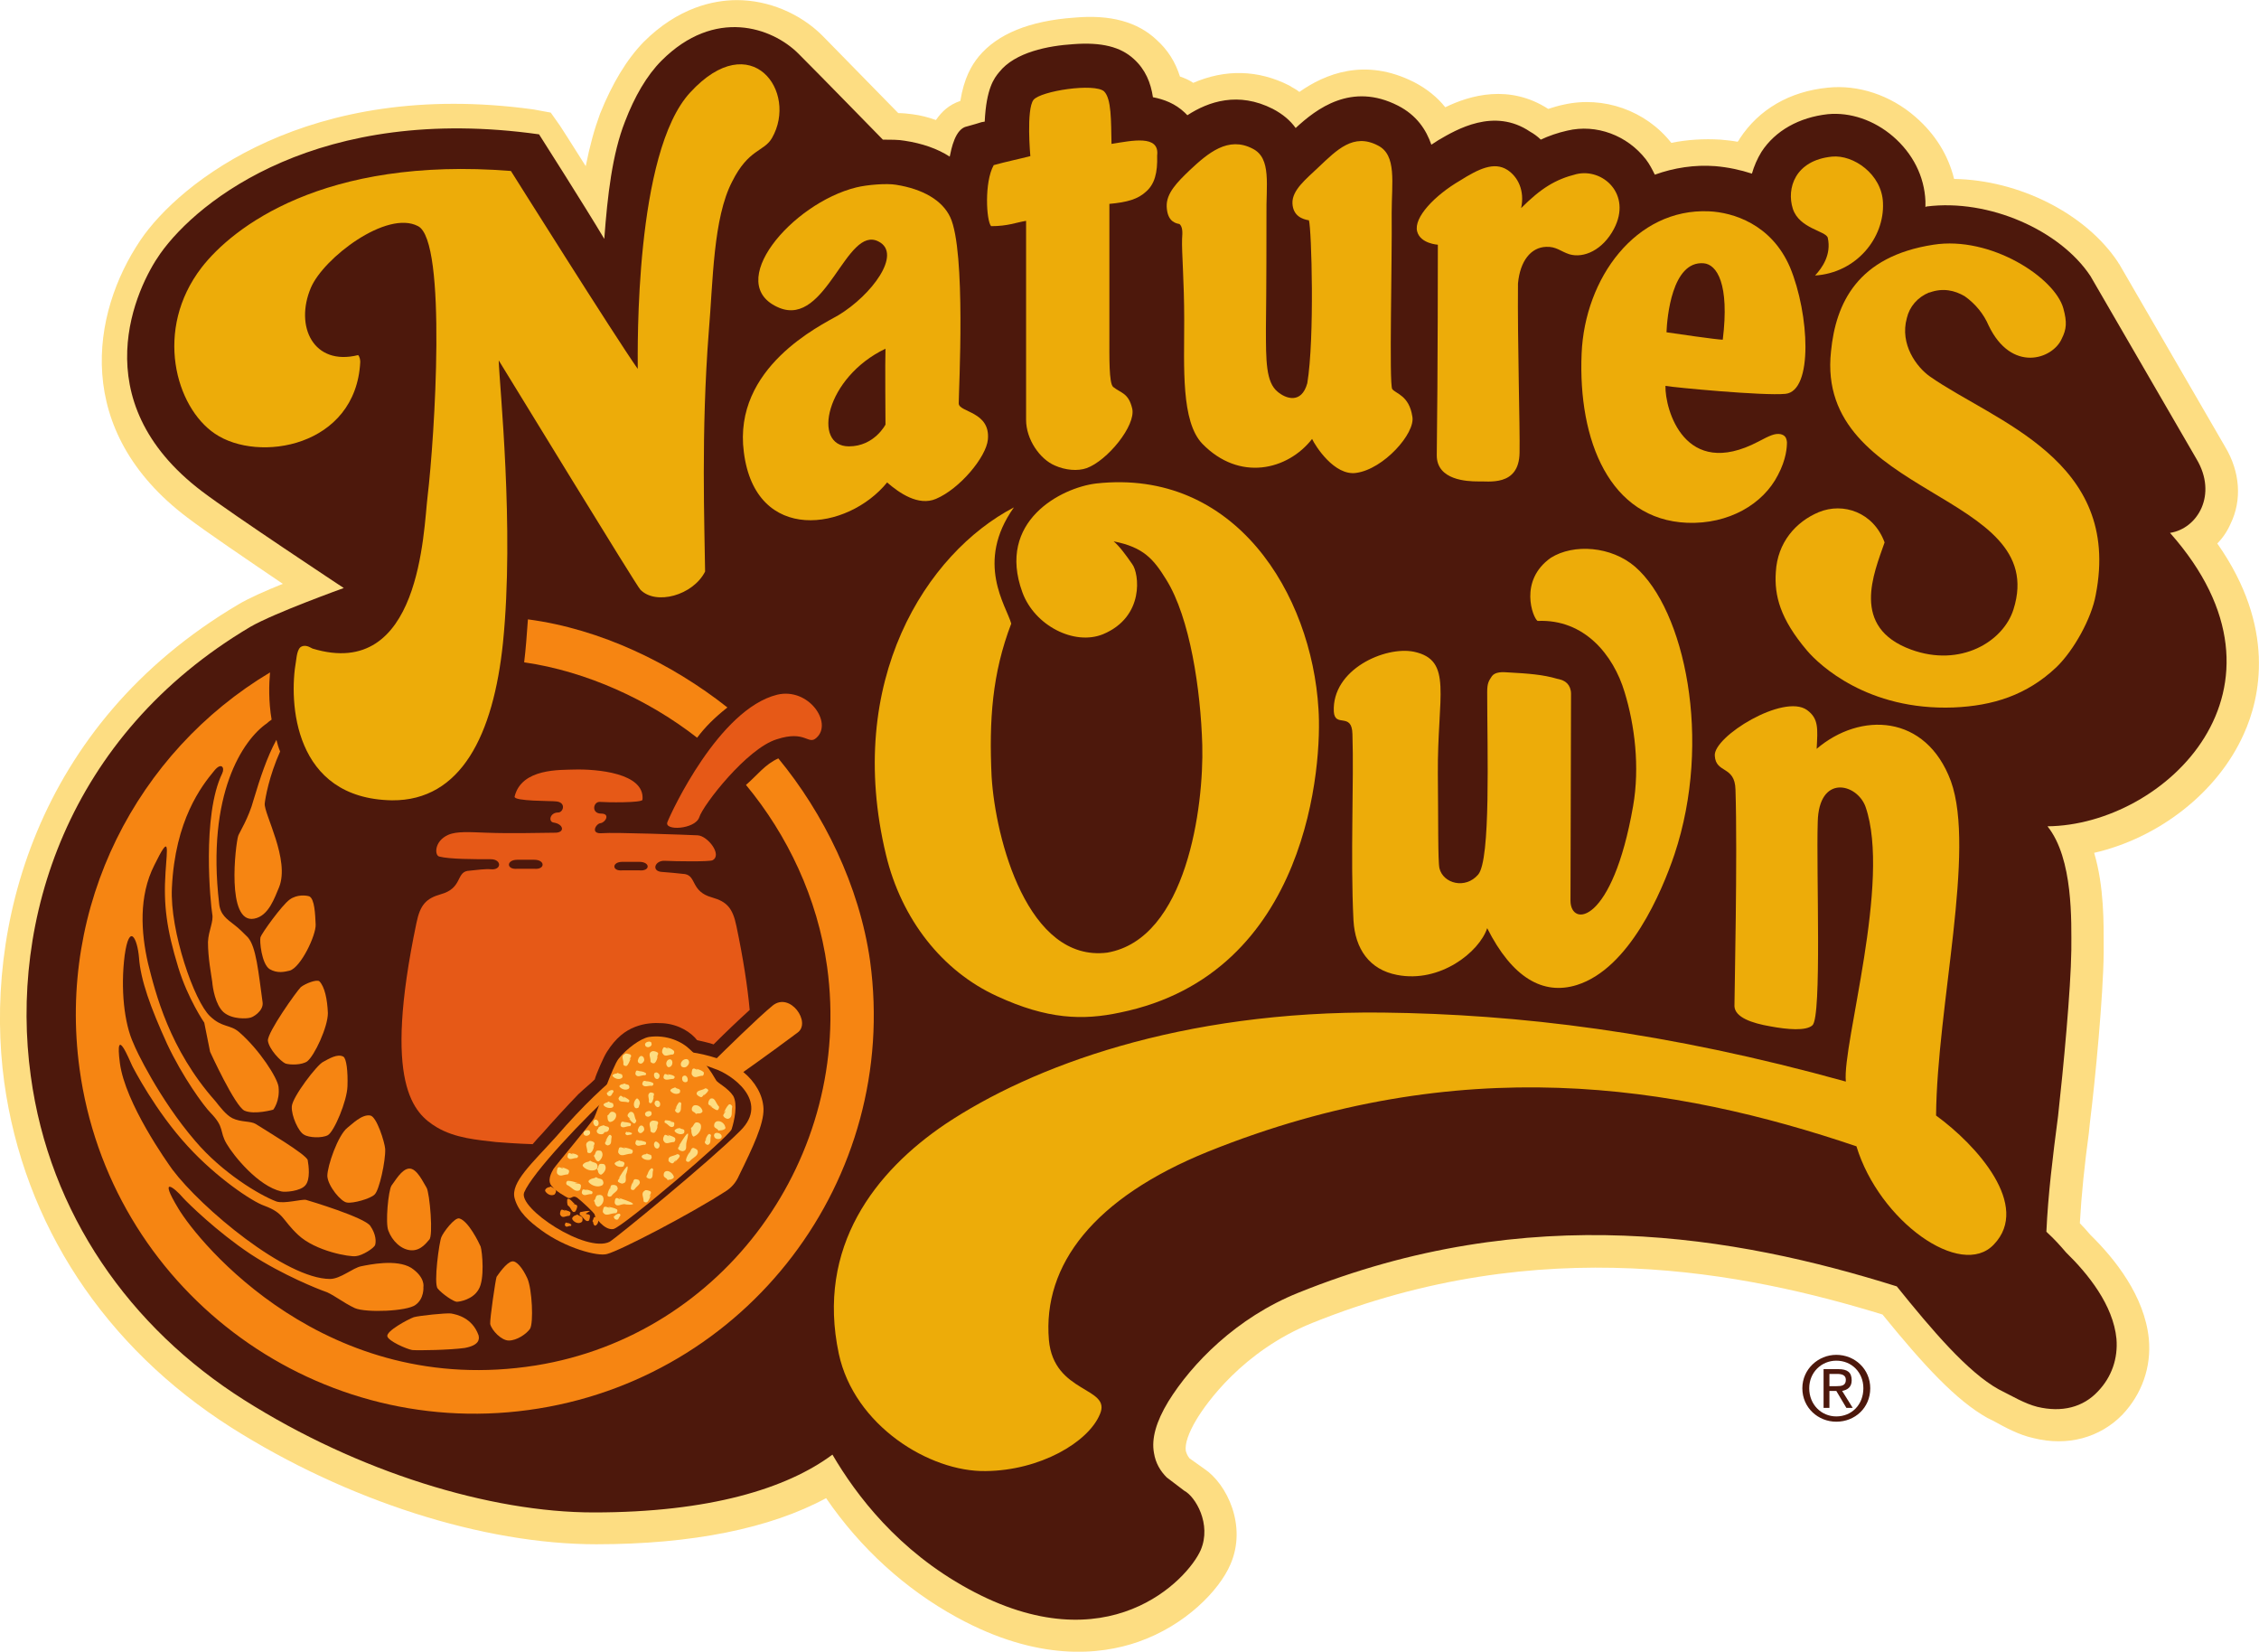 <?xml version="1.0" encoding="UTF-8" standalone="no"?>
<!-- Created with Inkscape (http://www.inkscape.org/) -->

<svg
   xmlns:dc="http://purl.org/dc/elements/1.1/"
   xmlns:cc="http://creativecommons.org/ns#"
   xmlns:rdf="http://www.w3.org/1999/02/22-rdf-syntax-ns#"
   xmlns:svg="http://www.w3.org/2000/svg"
   xmlns="http://www.w3.org/2000/svg"
   xmlns:sodipodi="http://sodipodi.sourceforge.net/DTD/sodipodi-0.dtd"
   xmlns:inkscape="http://www.inkscape.org/namespaces/inkscape"
   width="184.224mm"
   height="134.678mm"
   viewBox="0 0 184.224 134.678"
   version="1.1"
   id="svg1601"
   inkscape:version="0.92.4 (5da689c313, 2019-01-14)"
   sodipodi:docname="Nature's Own 1977.svg">
  <defs
     id="defs1595">
    <clipPath
       id="clipPath2164"
       clipPathUnits="userSpaceOnUse">
      <path
         inkscape:connector-curvature="0"
         id="path2162"
         d="M 0,774 H 1206 V 0 H 0 Z" />
    </clipPath>
    <clipPath
       id="clipPath2170"
       clipPathUnits="userSpaceOnUse">
      <path
         inkscape:connector-curvature="0"
         id="path2168"
         d="M 0,774.06 H 594 V 0.06 H 0 Z" />
    </clipPath>
    <clipPath
       id="clipPath2180"
       clipPathUnits="userSpaceOnUse">
      <path
         style="clip-rule:evenodd"
         inkscape:connector-curvature="0"
         id="path2178"
         d="m 315,706.5 h 233.5 c 7.732,0 14,-6.268 14,-14 V 81.045 c 0,-7.732 -6.268,-14 -14,-14 h -467 c -7.732,0 -14,6.268 -14,14 V 692.5 c 0,7.732 6.268,14 14,14" />
    </clipPath>
    <clipPath
       id="clipPath2190"
       clipPathUnits="userSpaceOnUse">
      <path
         inkscape:connector-curvature="0"
         id="path2188"
         d="M 0,774 H 1206 V 0 H 0 Z" />
    </clipPath>
    <clipPath
       id="clipPath2196"
       clipPathUnits="userSpaceOnUse">
      <path
         inkscape:connector-curvature="0"
         id="path2194"
         d="M 0,774.06 H 594 V 0.06 H 0 Z" />
    </clipPath>
    <clipPath
       id="clipPath2304"
       clipPathUnits="userSpaceOnUse">
      <path
         inkscape:connector-curvature="0"
         id="path2302"
         d="M 0,774 H 1206 V 0 H 0 Z" />
    </clipPath>
    <clipPath
       id="clipPath2310"
       clipPathUnits="userSpaceOnUse">
      <path
         inkscape:connector-curvature="0"
         id="path2308"
         d="M 0,774.06 H 594 V 0.06 H 0 Z" />
    </clipPath>
    <clipPath
       id="clipPath2498"
       clipPathUnits="userSpaceOnUse">
      <path
         style="clip-rule:evenodd"
         inkscape:connector-curvature="0"
         id="path2496"
         d="m 193.156,181.98 c 0,-29.717 -24.119,-53.836 -53.836,-53.836 -29.717,0 -53.836,24.119 -53.836,53.836 0,29.717 24.119,53.836 53.836,53.836 29.717,0 53.836,-24.119 53.836,-53.836 z" />
    </clipPath>
    <clipPath
       id="clipPath2504"
       clipPathUnits="userSpaceOnUse">
      <path
         inkscape:connector-curvature="0"
         id="path2502"
         d="M 0,774 H 1206 V 0 H 0 Z" />
    </clipPath>
    <clipPath
       id="clipPath2510"
       clipPathUnits="userSpaceOnUse">
      <path
         inkscape:connector-curvature="0"
         id="path2508"
         d="M 0,774.06 H 594 V 0.06 H 0 Z" />
    </clipPath>
    <clipPath
       id="clipPath2520"
       clipPathUnits="userSpaceOnUse">
      <path
         style="clip-rule:evenodd"
         inkscape:connector-curvature="0"
         id="path2518"
         d="m 309.076,181.98 c 0,-29.717 -24.119,-53.836 -53.836,-53.836 -29.717,0 -53.836,24.119 -53.836,53.836 0,29.717 24.119,53.836 53.836,53.836 29.717,0 53.836,-24.119 53.836,-53.836 z" />
    </clipPath>
    <clipPath
       id="clipPath2526"
       clipPathUnits="userSpaceOnUse">
      <path
         inkscape:connector-curvature="0"
         id="path2524"
         d="M 0,774 H 1206 V 0 H 0 Z" />
    </clipPath>
    <clipPath
       id="clipPath2532"
       clipPathUnits="userSpaceOnUse">
      <path
         inkscape:connector-curvature="0"
         id="path2530"
         d="M 0,774.06 H 594 V 0.06 H 0 Z" />
    </clipPath>
    <clipPath
       id="clipPath2542"
       clipPathUnits="userSpaceOnUse">
      <path
         style="clip-rule:evenodd"
         inkscape:connector-curvature="0"
         id="path2540"
         d="m 425.056,181.98 c 0,-29.717 -24.119,-53.836 -53.836,-53.836 -29.717,0 -53.836,24.119 -53.836,53.836 0,29.717 24.119,53.836 53.836,53.836 29.717,0 53.836,-24.119 53.836,-53.836 z" />
    </clipPath>
    <clipPath
       id="clipPath2548"
       clipPathUnits="userSpaceOnUse">
      <path
         inkscape:connector-curvature="0"
         id="path2546"
         d="M 0,774 H 1206 V 0 H 0 Z" />
    </clipPath>
    <clipPath
       id="clipPath2554"
       clipPathUnits="userSpaceOnUse">
      <path
         inkscape:connector-curvature="0"
         id="path2552"
         d="M 0,774.06 H 594 V 0.06 H 0 Z" />
    </clipPath>
    <clipPath
       id="clipPath2564"
       clipPathUnits="userSpaceOnUse">
      <path
         style="clip-rule:evenodd"
         inkscape:connector-curvature="0"
         id="path2562"
         d="m 541.036,181.98 c 0,-29.717 -24.119,-53.836 -53.836,-53.836 -29.717,0 -53.835,24.119 -53.835,53.836 0,29.717 24.118,53.836 53.835,53.836 29.717,0 53.836,-24.119 53.836,-53.836 z" />
    </clipPath>
    <clipPath
       id="clipPath2570"
       clipPathUnits="userSpaceOnUse">
      <path
         inkscape:connector-curvature="0"
         id="path2568"
         d="M 0,774 H 1206 V 0 H 0 Z" />
    </clipPath>
    <clipPath
       id="clipPath2576"
       clipPathUnits="userSpaceOnUse">
      <path
         inkscape:connector-curvature="0"
         id="path2574"
         d="M 0,774.06 H 594 V 0.06 H 0 Z" />
    </clipPath>
    <clipPath
       id="clipPath2586"
       clipPathUnits="userSpaceOnUse">
      <path
         style="clip-rule:evenodd"
         inkscape:connector-curvature="0"
         id="path2584"
         d="m 114.417,199.616 h 48.549 v -37.935 h -48.549 z" />
    </clipPath>
    <clipPath
       id="clipPath2592"
       clipPathUnits="userSpaceOnUse">
      <path
         inkscape:connector-curvature="0"
         id="path2590"
         d="M 0,774 H 1206 V 0 H 0 Z" />
    </clipPath>
    <clipPath
       id="clipPath2598"
       clipPathUnits="userSpaceOnUse">
      <path
         inkscape:connector-curvature="0"
         id="path2596"
         d="M 0,774.06 H 594 V 0.06 H 0 Z" />
    </clipPath>
    <clipPath
       id="clipPath2826"
       clipPathUnits="userSpaceOnUse">
      <path
         style="clip-rule:evenodd"
         inkscape:connector-curvature="0"
         id="path2824"
         d="m 341.269,221.895 h 57.858 v -34.763 h -57.858 z" />
    </clipPath>
    <clipPath
       id="clipPath2832"
       clipPathUnits="userSpaceOnUse">
      <path
         inkscape:connector-curvature="0"
         id="path2830"
         d="M 0,774 H 1206 V 0 H 0 Z" />
    </clipPath>
    <clipPath
       id="clipPath2838"
       clipPathUnits="userSpaceOnUse">
      <path
         inkscape:connector-curvature="0"
         id="path2836"
         d="M 0,774.06 H 594 V 0.06 H 0 Z" />
    </clipPath>
    <clipPath
       id="clipPath3506"
       clipPathUnits="userSpaceOnUse">
      <path
         style="clip-rule:evenodd"
         inkscape:connector-curvature="0"
         id="path3504"
         d="m 236,224.233 h 42.055 v -36.17 H 236 Z" />
    </clipPath>
    <clipPath
       id="clipPath3512"
       clipPathUnits="userSpaceOnUse">
      <path
         inkscape:connector-curvature="0"
         id="path3510"
         d="M 0,774 H 1206 V 0 H 0 Z" />
    </clipPath>
    <clipPath
       id="clipPath3518"
       clipPathUnits="userSpaceOnUse">
      <path
         inkscape:connector-curvature="0"
         id="path3516"
         d="M 0,774.06 H 594 V 0.06 H 0 Z" />
    </clipPath>
    <clipPath
       id="clipPath3784"
       clipPathUnits="userSpaceOnUse">
      <path
         inkscape:connector-curvature="0"
         id="path3782"
         d="m 245.809,148.594 c 0.523,-0.023 3.171,-0.034 4.027,0 0.098,0.135 0.399,0.193 0.652,0.199 0.463,0.017 0.629,-0.144 0.894,-0.127 0.445,1.334 0.701,2.066 0.701,2.063 0.006,0 3.988,0.375 3.977,0.381 0.026,0.009 -0.523,-2.35 -0.577,-2.339 0.092,-0.029 0.597,-0.136 0.738,-0.527 0.008,-0.017 0.849,0.69 1.611,0.756 0.837,0.071 1.785,0.275 2.802,-0.615 0.011,-0.012 0.856,0.615 1.422,0.597 0.327,-0.011 0.578,0.037 0.989,-0.103 0.042,-0.018 2.339,-0.015 2.351,-0.009 0.425,0.219 2.053,5.095 1.996,4.87 2.994,10.568 -0.84,23.832 -9.468,25.809 -9.669,2.198 -15.932,-10.441 -15.324,-19.538 0.298,-4.453 1.39,-7.848 3.209,-11.417" />
    </clipPath>
    <clipPath
       id="clipPath3796"
       clipPathUnits="userSpaceOnUse">
      <path
         inkscape:connector-curvature="0"
         id="path3794"
         d="m 235.012,141.738 -0.164,9.467 37.005,0.643 0.165,-9.467 -37.006,-0.643" />
    </clipPath>
    <clipPath
       id="clipPath3806"
       clipPathUnits="userSpaceOnUse">
      <path
         style="clip-rule:evenodd"
         inkscape:connector-curvature="0"
         id="path3804"
         d="M 229.52,184.175 H 281 v -44.651 h -51.48 z" />
    </clipPath>
    <clipPath
       id="clipPath3812"
       clipPathUnits="userSpaceOnUse">
      <path
         inkscape:connector-curvature="0"
         id="path3810"
         d="M 0,774 H 1206 V 0 H 0 Z" />
    </clipPath>
    <clipPath
       id="clipPath3818"
       clipPathUnits="userSpaceOnUse">
      <path
         inkscape:connector-curvature="0"
         id="path3816"
         d="M 0,774.06 H 594 V 0.06 H 0 Z" />
    </clipPath>
    <clipPath
       id="clipPath3828"
       clipPathUnits="userSpaceOnUse">
      <path
         style="clip-rule:evenodd"
         inkscape:connector-curvature="0"
         id="path3826"
         d="m 465.514,182.479 h 40.688 v -44.363 h -40.688 z" />
    </clipPath>
    <clipPath
       id="clipPath3834"
       clipPathUnits="userSpaceOnUse">
      <path
         inkscape:connector-curvature="0"
         id="path3832"
         d="M 0,774 H 1206 V 0 H 0 Z" />
    </clipPath>
    <clipPath
       id="clipPath3840"
       clipPathUnits="userSpaceOnUse">
      <path
         inkscape:connector-curvature="0"
         id="path3838"
         d="M 0,774.06 H 594 V 0.06 H 0 Z" />
    </clipPath>
    <clipPath
       id="clipPath3908"
       clipPathUnits="userSpaceOnUse">
      <path
         inkscape:connector-curvature="0"
         id="path3906"
         d="M 513.302,214.97 H 461.5 v -31.03 h 51.802 z" />
    </clipPath>
    <clipPath
       id="clipPath3922"
       clipPathUnits="userSpaceOnUse">
      <path
         inkscape:connector-curvature="0"
         id="path3920"
         d="M 513.302,214.97 H 461.5 v -31.03 h 51.802 z" />
    </clipPath>
    <clipPath
       id="clipPath4174"
       clipPathUnits="userSpaceOnUse">
      <path
         inkscape:connector-curvature="0"
         id="path4172"
         d="M 0,774 H 1206 V 0 H 0 Z" />
    </clipPath>
    <clipPath
       id="clipPath4180"
       clipPathUnits="userSpaceOnUse">
      <path
         inkscape:connector-curvature="0"
         id="path4178"
         d="M 0,774.06 H 594 V 0.06 H 0 Z" />
    </clipPath>
  </defs>
  <sodipodi:namedview
     id="base"
     pagecolor="#ffffff"
     bordercolor="#666666"
     borderopacity="1.0"
     inkscape:pageopacity="0.0"
     inkscape:pageshadow="2"
     inkscape:zoom="1.0748023"
     inkscape:cx="313.23643"
     inkscape:cy="251.88768"
     inkscape:document-units="mm"
     inkscape:current-layer="layer1"
     showgrid="false"
     inkscape:window-width="1440"
     inkscape:window-height="837"
     inkscape:window-x="-8"
     inkscape:window-y="-8"
     inkscape:window-maximized="1" />
  <g
     inkscape:label="Layer 1"
     inkscape:groupmode="layer"
     id="layer1"
     transform="translate(105.934,-80.8)">
    <g
       id="g2580"
       transform="matrix(4.036,0,0,-4.036,-568.209,886.39)">
      <g
         id="g2582"
         clip-path="url(#clipPath2586)">
        <g
           id="g2588"
           clip-path="url(#clipPath2592)">
          <g
             id="g2594"
             clip-path="url(#clipPath2598)">
            <path
               d="m 159.34,188.621 c 0.107,0.107 0.203,0.247 0.268,0.397 0.235,0.482 0.193,1.05 -0.108,1.554 l -2.144,3.699 -0.011,0.011 -0.01,0.021 c -0.654,0.986 -2.005,1.662 -3.313,1.683 -0.118,0.483 -0.386,0.912 -0.783,1.255 -0.503,0.439 -1.157,0.654 -1.769,0.589 -0.771,-0.075 -1.393,-0.439 -1.779,-1.029 -0.011,-0.021 -0.022,-0.043 -0.043,-0.064 -0.107,0.021 -0.225,0.032 -0.343,0.043 -0.343,0.021 -0.676,0 -0.997,-0.065 -0.515,0.654 -1.372,0.954 -2.176,0.772 -0.108,-0.021 -0.204,-0.053 -0.311,-0.086 -0.783,0.504 -1.576,0.279 -2.08,0.033 -0.161,0.203 -0.375,0.375 -0.622,0.503 -1.008,0.515 -1.823,0.161 -2.326,-0.193 -0.065,0.054 -0.14,0.086 -0.204,0.129 -0.633,0.322 -1.297,0.332 -1.941,0.054 -0.075,0.053 -0.171,0.096 -0.268,0.128 -0.096,0.301 -0.246,0.536 -0.471,0.74 -0.386,0.365 -0.933,0.515 -1.662,0.45 -0.911,-0.064 -1.555,-0.332 -1.93,-0.782 -0.15,-0.182 -0.3,-0.44 -0.375,-0.901 -0.225,-0.075 -0.375,-0.214 -0.493,-0.386 -0.15,0.054 -0.311,0.097 -0.483,0.118 -0.085,0.011 -0.182,0.022 -0.278,0.022 -0.44,0.45 -1.533,1.565 -1.533,1.565 -0.451,0.45 -1.094,0.718 -1.726,0.718 -0.472,0 -1.19,-0.15 -1.887,-0.847 -0.343,-0.354 -0.633,-0.836 -0.879,-1.447 -0.118,-0.322 -0.204,-0.633 -0.29,-1.061 -0.289,0.461 -0.504,0.793 -0.525,0.825 l -0.182,0.257 -0.354,0.065 c -4.535,0.622 -7.151,-1.48 -7.934,-2.638 -1.007,-1.49 -1.372,-3.859 0.944,-5.607 0.364,-0.278 1.233,-0.868 1.93,-1.34 -0.344,-0.139 -0.687,-0.289 -0.901,-0.418 -4.117,-2.433 -5.146,-6.582 -4.728,-9.649 0.397,-2.873 2.026,-5.349 4.589,-6.979 2.337,-1.479 5.092,-2.358 7.376,-2.358 1.929,0 3.516,0.321 4.642,0.932 0.696,-1.018 1.608,-1.844 2.648,-2.412 1.629,-0.89 2.884,-0.761 3.655,-0.493 0.955,0.332 1.641,1.04 1.866,1.565 0.343,0.783 -0.075,1.63 -0.525,1.93 l -0.301,0.214 c -0.053,0.065 -0.064,0.118 -0.075,0.151 -0.021,0.139 0.054,0.364 0.215,0.632 0.193,0.322 0.932,1.383 2.337,1.951 4.631,1.866 8.759,1.019 11.525,0.172 0.836,-1.029 1.49,-1.737 2.122,-2.091 l 0.108,-0.053 c 0.257,-0.14 0.525,-0.29 0.825,-0.354 0.686,-0.172 1.34,0.011 1.791,0.472 0.396,0.418 0.589,0.964 0.536,1.533 -0.086,0.868 -0.687,1.618 -1.18,2.101 -0.075,0.086 -0.139,0.161 -0.214,0.236 0.032,0.579 0.096,1.19 0.182,1.822 l 0.022,0.215 c 0.107,0.857 0.268,2.541 0.278,3.43 v 0.097 c 0,0.482 0.011,1.233 -0.193,1.919 1.308,0.3 2.498,1.222 3.024,2.401 0.332,0.729 0.654,2.155 -0.536,3.849"
               style="fill:#fddd82;fill-opacity:1;fill-rule:nonzero;stroke:none"
               id="path2600"
               inkscape:connector-curvature="0" />
            <path
               d="m 143.462,196.672 c -0.107,0.311 -0.3,0.601 -0.675,0.794 -0.944,0.482 -1.651,-0.065 -2.069,-0.451 -0.108,0.151 -0.258,0.279 -0.461,0.386 -0.697,0.354 -1.298,0.151 -1.727,-0.128 -0.021,0.021 -0.032,0.032 -0.053,0.053 -0.193,0.183 -0.418,0.268 -0.643,0.311 -0.043,0.29 -0.15,0.558 -0.386,0.772 -0.268,0.247 -0.654,0.343 -1.222,0.3 -0.504,-0.032 -1.18,-0.16 -1.501,-0.568 -0.097,-0.118 -0.258,-0.321 -0.29,-0.997 -0.021,0 -0.043,-0.011 -0.064,-0.011 0,0 -0.204,-0.064 -0.29,-0.085 -0.246,-0.043 -0.321,-0.461 -0.353,-0.611 -0.247,0.16 -0.558,0.268 -0.912,0.321 -0.118,0.022 -0.289,0.022 -0.439,0.022 0,0 -1.297,1.329 -1.705,1.736 -0.536,0.536 -1.694,0.933 -2.766,-0.139 -0.3,-0.3 -0.547,-0.729 -0.74,-1.233 -0.257,-0.654 -0.353,-1.49 -0.418,-2.369 -0.396,0.665 -1.318,2.112 -1.318,2.112 -4.428,0.622 -6.883,-1.319 -7.655,-2.412 -0.472,-0.665 -1.587,-2.959 0.847,-4.803 0.622,-0.472 2.862,-1.951 2.862,-1.951 0,0 -1.404,-0.504 -1.886,-0.783 -3.71,-2.198 -4.868,-5.95 -4.439,-9.07 0.375,-2.787 2.005,-5.092 4.31,-6.55 2.305,-1.458 4.974,-2.273 7.065,-2.273 2.337,0 3.902,0.482 4.824,1.168 0.483,-0.825 1.33,-1.94 2.745,-2.712 2.819,-1.544 4.438,0.193 4.696,0.783 0.225,0.525 -0.108,1.083 -0.333,1.2 l -0.354,0.269 c -0.128,0.128 -0.225,0.289 -0.257,0.493 -0.054,0.289 0.043,0.632 0.29,1.04 0.471,0.761 1.372,1.693 2.626,2.197 4.674,1.887 8.845,1.147 12.093,0.129 0.708,-0.879 1.437,-1.737 2.059,-2.08 0.278,-0.139 0.525,-0.289 0.782,-0.354 0.493,-0.118 0.922,-0.01 1.222,0.311 0.279,0.29 0.408,0.665 0.376,1.062 -0.065,0.686 -0.579,1.318 -1.019,1.747 -0.118,0.139 -0.246,0.279 -0.364,0.386 -0.011,0.011 -0.022,0.021 -0.033,0.032 0.033,0.74 0.129,1.523 0.236,2.337 0.107,0.965 0.258,2.552 0.268,3.356 0,0.568 0.043,1.844 -0.482,2.498 2.369,0.021 5.264,2.787 2.476,5.928 0.558,0.086 0.965,0.772 0.536,1.491 l -2.144,3.698 c -0.611,0.922 -2.047,1.566 -3.312,1.405 -0.011,0 -0.011,-0.011 -0.022,-0.011 0,0.043 0,0.086 0,0.118 -0.021,0.504 -0.257,0.965 -0.654,1.308 -0.386,0.332 -0.868,0.493 -1.319,0.45 -0.578,-0.064 -1.061,-0.332 -1.34,-0.761 -0.085,-0.139 -0.15,-0.289 -0.193,-0.44 -0.235,0.076 -0.482,0.129 -0.739,0.151 -0.418,0.032 -0.837,-0.033 -1.223,-0.172 -0.053,0.107 -0.107,0.214 -0.182,0.311 -0.375,0.482 -0.997,0.718 -1.586,0.579 -0.193,-0.043 -0.376,-0.107 -0.536,-0.182 -0.065,0.064 -0.14,0.118 -0.215,0.16 -0.729,0.494 -1.49,0.043 -1.855,-0.171 -0.032,-0.022 -0.085,-0.054 -0.15,-0.097 h 0.011"
               style="fill:#4d180c;fill-opacity:1;fill-rule:nonzero;stroke:none"
               id="path2602"
               inkscape:connector-curvature="0" />
            <path
               d="m 125.215,171.114 c 4.417,0.6 7.505,4.664 6.904,9.07 -0.214,1.522 -0.943,2.991 -1.854,4.095 -0.268,-0.118 -0.429,-0.343 -0.654,-0.536 0.836,-1.008 1.447,-2.283 1.64,-3.677 0.525,-3.838 -2.09,-7.44 -5.886,-8.051 -4.245,-0.676 -6.818,2.487 -7.225,3.173 -0.408,0.675 -0.076,0.418 0.096,0.214 0.097,-0.107 0.686,-0.686 1.362,-1.136 0.654,-0.429 1.393,-0.718 1.49,-0.751 0.15,-0.042 0.386,-0.235 0.622,-0.343 0.225,-0.096 1.05,-0.064 1.222,0.065 0.182,0.128 0.161,0.364 0.161,0.364 0,0 0.042,0.193 -0.247,0.386 -0.3,0.182 -0.847,0.064 -1.008,0.032 -0.171,-0.032 -0.418,-0.257 -0.632,-0.257 -0.89,0 -2.595,1.426 -3.184,2.209 -0.108,0.15 -0.955,1.34 -1.062,2.154 -0.107,0.815 0.204,0.033 0.247,-0.053 0.021,-0.043 0.472,-0.922 1.126,-1.63 0.578,-0.632 1.297,-1.115 1.543,-1.2 0.408,-0.151 0.354,-0.279 0.686,-0.59 0.354,-0.332 1.051,-0.45 1.169,-0.429 0.129,0.011 0.364,0.161 0.386,0.225 0.021,0.065 0.021,0.215 -0.097,0.386 -0.118,0.172 -1.222,0.504 -1.297,0.525 -0.075,0.022 -0.439,-0.085 -0.6,-0.032 -0.343,0.129 -1.094,0.579 -1.64,1.222 -0.729,0.847 -1.212,1.866 -1.244,1.962 -0.193,0.408 -0.268,1.115 -0.182,1.791 0.096,0.675 0.257,0.332 0.289,-0.043 0.032,-0.461 0.236,-1.019 0.568,-1.748 0.311,-0.664 0.74,-1.254 0.879,-1.393 0.29,-0.3 0.172,-0.365 0.322,-0.622 0.15,-0.257 0.643,-0.858 1.104,-0.965 0.065,-0.021 0.397,0 0.494,0.129 0.096,0.118 0.064,0.386 0.042,0.504 -0.032,0.117 -0.868,0.611 -1.05,0.729 -0.107,0.064 -0.3,0.032 -0.472,0.117 -0.129,0.065 -0.257,0.236 -0.343,0.344 -0.933,1.05 -1.211,2.187 -1.362,2.787 -0.139,0.611 -0.193,1.351 0.129,1.983 0.322,0.654 0.257,0.354 0.225,-0.15 -0.043,-0.654 0.022,-1.147 0.258,-1.919 0.193,-0.632 0.525,-1.115 0.525,-1.115 l 0.118,-0.589 c 0,0 0.504,-1.105 0.697,-1.19 0.203,-0.086 0.579,0.021 0.579,0.021 0,0 0.139,0.172 0.107,0.461 -0.022,0.182 -0.386,0.75 -0.794,1.104 -0.182,0.161 -0.343,0.086 -0.589,0.322 -0.322,0.3 -0.815,1.726 -0.772,2.594 0.064,1.373 0.6,2.059 0.858,2.37 0.139,0.171 0.214,0.064 0.16,-0.054 -0.418,-0.858 -0.236,-2.648 -0.203,-2.841 0.032,-0.161 -0.075,-0.332 -0.086,-0.568 0,-0.322 0.064,-0.643 0.086,-0.804 0.01,-0.129 0.064,-0.461 0.225,-0.611 0.182,-0.161 0.493,-0.129 0.525,-0.118 0.064,0 0.29,0.139 0.268,0.311 -0.086,0.621 -0.129,1.125 -0.3,1.318 -0.075,0.075 -0.182,0.183 -0.268,0.247 -0.15,0.118 -0.29,0.204 -0.311,0.439 -0.257,2.209 0.482,3.302 0.965,3.635 0.032,0.032 0.064,0.053 0.096,0.075 -0.064,0.375 -0.053,0.718 -0.032,0.954 -2.691,-1.608 -4.299,-4.706 -3.849,-8.008 0.601,-4.407 4.664,-7.494 9.07,-6.894 z m 4.021,14.194 c -0.258,-0.203 -0.451,-0.396 -0.612,-0.611 -0.975,0.761 -2.229,1.34 -3.495,1.523 0.033,0.268 0.054,0.557 0.076,0.868 1.468,-0.193 2.905,-0.89 4.031,-1.78 z m -9.113,-0.654 c 0.021,-0.085 0.043,-0.16 0.075,-0.235 -0.225,-0.504 -0.3,-0.944 -0.311,-1.051 -0.021,-0.204 0.515,-1.137 0.289,-1.694 -0.085,-0.193 -0.203,-0.579 -0.503,-0.633 -0.569,-0.107 -0.376,1.501 -0.322,1.673 0.021,0.064 0.214,0.364 0.311,0.729 0.129,0.429 0.268,0.858 0.461,1.211"
               style="fill:#f68512;fill-opacity:1;fill-rule:nonzero;stroke:none"
               id="path2604"
               inkscape:connector-curvature="0" />
            <path
               d="m 124.207,172.626 c -0.128,0.353 -0.439,0.418 -0.557,0.439 -0.107,0.011 -0.633,-0.043 -0.75,-0.075 -0.118,-0.043 -0.558,-0.279 -0.536,-0.386 0.021,-0.096 0.385,-0.257 0.503,-0.278 0.129,-0.011 0.762,0 1.062,0.042 0.289,0.054 0.3,0.172 0.278,0.258"
               style="fill:#f68512;fill-opacity:1;fill-rule:nonzero;stroke:none"
               id="path2606"
               inkscape:connector-curvature="0" />
            <path
               d="m 124.883,174.116 c -0.118,-0.022 -0.279,-0.268 -0.311,-0.311 -0.021,-0.054 -0.139,-0.858 -0.129,-0.954 0.032,-0.129 0.225,-0.333 0.376,-0.333 0.16,0 0.353,0.129 0.428,0.236 0.075,0.118 0.043,0.804 -0.053,1.019 -0.097,0.214 -0.225,0.364 -0.311,0.343"
               style="fill:#f68512;fill-opacity:1;fill-rule:nonzero;stroke:none"
               id="path2608"
               inkscape:connector-curvature="0" />
            <path
               d="m 123.822,174.984 c -0.097,0.032 -0.333,-0.289 -0.365,-0.375 -0.043,-0.086 -0.161,-0.943 -0.075,-1.04 0.086,-0.107 0.322,-0.268 0.386,-0.268 0.054,0 0.322,0.043 0.439,0.247 0.129,0.203 0.076,0.761 0.043,0.868 -0.032,0.075 -0.246,0.515 -0.428,0.568"
               style="fill:#f68512;fill-opacity:1;fill-rule:nonzero;stroke:none"
               id="path2610"
               inkscape:connector-curvature="0" />
            <path
               d="m 122.803,175.992 c -0.15,-0.011 -0.279,-0.247 -0.354,-0.343 -0.064,-0.097 -0.128,-0.761 -0.064,-0.911 0.075,-0.204 0.257,-0.386 0.461,-0.397 0.204,-0.011 0.322,0.172 0.364,0.214 0.086,0.065 0.011,0.944 -0.053,1.051 -0.064,0.097 -0.193,0.397 -0.354,0.386"
               style="fill:#f68512;fill-opacity:1;fill-rule:nonzero;stroke:none"
               id="path2612"
               inkscape:connector-curvature="0" />
            <path
               d="m 122.02,177.064 c -0.171,0.032 -0.375,-0.182 -0.461,-0.246 -0.193,-0.151 -0.407,-0.772 -0.407,-0.976 0.011,-0.204 0.279,-0.525 0.397,-0.536 0.118,-0.022 0.471,0.075 0.557,0.161 0.097,0.085 0.225,0.686 0.215,0.922 -0.011,0.139 -0.172,0.654 -0.301,0.675"
               style="fill:#f68512;fill-opacity:1;fill-rule:nonzero;stroke:none"
               id="path2614"
               inkscape:connector-curvature="0" />
            <path
               d="m 121.474,178.254 c -0.118,0.064 -0.29,-0.043 -0.408,-0.107 -0.118,-0.054 -0.622,-0.708 -0.632,-0.901 -0.011,-0.193 0.139,-0.514 0.246,-0.568 0.097,-0.064 0.365,-0.075 0.483,-0.011 0.128,0.075 0.386,0.687 0.396,0.987 0.011,0.3 -0.021,0.568 -0.085,0.6"
               style="fill:#f68512;fill-opacity:1;fill-rule:nonzero;stroke:none"
               id="path2616"
               inkscape:connector-curvature="0" />
            <path
               d="m 120.991,179.776 c -0.053,0.043 -0.278,-0.042 -0.375,-0.118 -0.086,-0.085 -0.675,-0.911 -0.665,-1.082 0.022,-0.172 0.258,-0.418 0.354,-0.461 0.097,-0.032 0.332,-0.032 0.44,0.043 0.15,0.118 0.418,0.696 0.418,0.975 -0.011,0.279 -0.065,0.536 -0.172,0.643"
               style="fill:#f68512;fill-opacity:1;fill-rule:nonzero;stroke:none"
               id="path2618"
               inkscape:connector-curvature="0" />
            <path
               d="m 120.788,181.492 c -0.065,0.021 -0.247,0.043 -0.397,-0.065 -0.161,-0.117 -0.568,-0.686 -0.59,-0.761 -0.021,-0.075 0.022,-0.536 0.183,-0.643 0.16,-0.096 0.31,-0.054 0.407,-0.032 0.225,0.064 0.536,0.718 0.525,0.933 -0.01,0.214 -0.021,0.514 -0.128,0.568"
               style="fill:#f68512;fill-opacity:1;fill-rule:nonzero;stroke:none"
               id="path2620"
               inkscape:connector-curvature="0" />
            <path
               d="m 130.243,185.566 c 0.633,0.15 1.126,-0.569 0.794,-0.869 -0.172,-0.161 -0.215,0.161 -0.804,-0.032 -0.601,-0.182 -1.491,-1.329 -1.566,-1.576 -0.085,-0.246 -0.718,-0.279 -0.643,-0.096 0.075,0.193 1.04,2.283 2.219,2.573"
               style="fill:#e65917;fill-opacity:1;fill-rule:nonzero;stroke:none"
               id="path2622"
               inkscape:connector-curvature="0" />
            <path
               d="m 129.686,179.197 c -0.043,0.472 -0.129,1.03 -0.268,1.694 -0.075,0.365 -0.193,0.494 -0.493,0.579 -0.429,0.118 -0.311,0.429 -0.547,0.472 -0.193,0.022 -0.322,0.032 -0.461,0.043 -0.225,0.011 -0.15,0.236 0.054,0.225 0.214,-0.011 0.9,-0.021 0.964,0.011 0.204,0.107 -0.096,0.493 -0.3,0.504 -0.204,0.01 -1.694,0.064 -1.93,0.043 -0.246,-0.022 -0.128,0.192 -0.032,0.203 0.097,0.011 0.204,0.193 0.011,0.193 -0.204,0 -0.161,0.247 -0.021,0.236 0.128,-0.011 0.846,-0.021 0.857,0.043 0.054,0.547 -0.943,0.622 -1.372,0.611 -0.279,-0.011 -1.072,0.032 -1.212,-0.547 -0.021,-0.096 0.751,-0.085 0.826,-0.096 0.225,-0.011 0.161,-0.225 0.054,-0.225 -0.172,0 -0.204,-0.193 -0.086,-0.204 0.193,-0.032 0.225,-0.193 0.043,-0.204 -0.279,0 -0.89,-0.021 -1.415,0 -0.322,0.011 -0.59,0.032 -0.762,-0.043 -0.289,-0.128 -0.278,-0.418 -0.182,-0.439 0.204,-0.054 0.708,-0.054 1.04,-0.054 0.225,0 0.225,-0.225 0,-0.203 -0.096,0.01 -0.268,-0.011 -0.472,-0.033 -0.225,-0.042 -0.107,-0.353 -0.536,-0.471 -0.3,-0.086 -0.418,-0.215 -0.493,-0.579 -0.686,-3.27 -0.053,-3.849 0.408,-4.128 0.375,-0.225 0.836,-0.257 1.2,-0.3 0.15,-0.011 0.408,-0.032 0.74,-0.043 0.064,0.075 0.129,0.15 0.193,0.215 0.236,0.268 0.482,0.536 0.729,0.793 0.172,0.161 0.247,0.214 0.332,0.3 0.033,0.118 0.183,0.461 0.247,0.558 0.182,0.289 0.375,0.428 0.568,0.503 0.193,0.075 0.375,0.086 0.558,0.075 0.332,-0.021 0.579,-0.192 0.696,-0.343 0.086,-0.021 0.247,-0.053 0.333,-0.085 0.236,0.236 0.482,0.471 0.729,0.696"
               style="fill:#e65917;fill-opacity:1;fill-rule:nonzero;stroke:none"
               id="path2624"
               inkscape:connector-curvature="0" />
            <path
               d="m 127.188,178.018 c 0.557,0.375 1.093,0.44 1.833,0.204 0.097,0.096 0.826,0.815 1.126,1.061 0.354,0.29 0.793,-0.343 0.504,-0.546 -0.097,-0.076 -0.772,-0.569 -1.094,-0.794 0.236,-0.193 0.397,-0.461 0.408,-0.74 0.01,-0.31 -0.215,-0.782 -0.494,-1.35 -0.064,-0.15 -0.16,-0.247 -0.257,-0.311 -0.729,-0.472 -2.155,-1.212 -2.412,-1.276 -0.182,-0.054 -0.836,0.118 -1.329,0.482 -0.236,0.172 -0.461,0.365 -0.537,0.644 -0.085,0.321 0.354,0.707 0.837,1.243 0.557,0.643 1.007,1.062 1.415,1.383"
               style="fill:#f68512;fill-opacity:1;fill-rule:nonzero;stroke:none"
               id="path2626"
               inkscape:connector-curvature="0" />
            <path
               d="m 128.978,178.008 c 0.311,-0.097 1.137,-0.644 0.515,-1.255 -0.622,-0.622 -2.509,-2.165 -2.637,-2.24 -0.472,-0.236 -1.855,0.675 -1.727,0.997 0.161,0.385 1.169,1.468 1.941,2.165 0.868,0.783 1.705,0.408 1.908,0.333"
               style="fill:#4d180c;fill-opacity:1;fill-rule:nonzero;stroke:none"
               id="path2628"
               inkscape:connector-curvature="0" />
            <path
               d="m 129.01,177.772 c -0.246,0.428 -0.364,0.461 -0.525,0.621 -0.161,0.161 -0.472,0.311 -0.836,0.258 -0.172,-0.032 -0.45,-0.236 -0.611,-0.44 -0.118,-0.139 -0.44,-1.083 -0.493,-1.19 -0.054,-0.107 -0.772,-0.954 -0.826,-1.04 -0.043,-0.075 -0.129,-0.236 -0.032,-0.343 0.086,-0.107 0.247,-0.193 0.322,-0.236 0.085,-0.032 0.096,0.065 0.193,0 0.085,-0.064 0.353,-0.311 0.353,-0.343 -0.01,-0.032 0.193,-0.321 0.376,-0.289 0.182,0.032 2.326,1.854 2.39,2.015 0.054,0.172 0.129,0.504 0.032,0.676 -0.107,0.161 -0.31,0.257 -0.343,0.311"
               style="fill:#f68512;fill-opacity:1;fill-rule:nonzero;stroke:none"
               id="path2630"
               inkscape:connector-curvature="0" />
            <path
               d="m 125.333,182.231 c 0.225,0 0.225,-0.203 0,-0.182 h -0.343 c -0.225,-0.021 -0.225,0.182 0,0.182 h 0.343"
               style="fill:#4d180c;fill-opacity:1;fill-rule:nonzero;stroke:none"
               id="path2632"
               inkscape:connector-curvature="0" />
            <path
               d="m 127.456,182.189 c 0.225,0 0.225,-0.193 0,-0.172 h -0.343 c -0.215,-0.021 -0.215,0.172 0,0.172 h 0.343"
               style="fill:#4d180c;fill-opacity:1;fill-rule:nonzero;stroke:none"
               id="path2634"
               inkscape:connector-curvature="0" />
            <path
               d="m 126.148,175.703 c 0.043,-0.022 0.118,0 0.129,-0.054 0,-0.032 -0.011,-0.086 -0.033,-0.097 -0.096,-0.042 -0.15,0.065 -0.246,0.108 -0.022,0.01 -0.032,0.064 0.011,0.085 0.064,0 0.128,-0.021 0.203,-0.042 h -0.064"
               style="fill:#fddd82;fill-opacity:1;fill-rule:nonzero;stroke:none"
               id="path2636"
               inkscape:connector-curvature="0" />
            <path
               d="m 126.405,175.552 c -0.032,0 -0.075,0.033 -0.096,0.011 -0.011,-0.021 -0.022,-0.064 -0.011,-0.075 0.043,-0.064 0.107,-0.011 0.182,-0.011 0.022,-0.01 0.043,0.033 0.022,0.054 -0.043,0.021 -0.086,0.032 -0.14,0.043 l 0.043,-0.022"
               style="fill:#fddd82;fill-opacity:1;fill-rule:nonzero;stroke:none"
               id="path2638"
               inkscape:connector-curvature="0" />
            <path
               d="m 127.081,175.37 c -0.043,0 -0.075,0.054 -0.108,0.011 -0.01,-0.022 -0.021,-0.075 -0.01,-0.097 0.043,-0.075 0.118,-0.01 0.193,-0.01 0.021,-0.011 0.193,-0.022 0.171,0.01 -0.043,0.043 -0.236,0.097 -0.289,0.118 l 0.043,-0.032"
               style="fill:#fddd82;fill-opacity:1;fill-rule:nonzero;stroke:none"
               id="path2640"
               inkscape:connector-curvature="0" />
            <path
               d="m 127.241,176.721 c -0.021,0 -0.042,0.021 -0.053,0.011 -0.011,-0.022 -0.022,-0.043 -0.011,-0.043 0.032,-0.043 0.064,-0.011 0.107,-0.011 0.011,0 0.033,0.022 0.022,0.032 -0.032,0.011 -0.054,0.022 -0.086,0.022 l 0.021,-0.011"
               style="fill:#fddd82;fill-opacity:1;fill-rule:nonzero;stroke:none"
               id="path2642"
               inkscape:connector-curvature="0" />
            <path
               d="m 127.188,176.925 c -0.032,0 -0.075,0.032 -0.097,0 -0.01,-0.022 -0.021,-0.054 -0.01,-0.075 0.043,-0.054 0.107,0 0.182,0 0.011,-0.011 0.032,0.032 0.021,0.053 -0.043,0.022 -0.085,0.022 -0.139,0.032 l 0.043,-0.01"
               style="fill:#fddd82;fill-opacity:1;fill-rule:nonzero;stroke:none"
               id="path2644"
               inkscape:connector-curvature="0" />
            <path
               d="m 126.116,176.281 c -0.032,0 -0.075,0.043 -0.097,0.011 -0.01,-0.021 -0.021,-0.064 -0.01,-0.075 0.042,-0.064 0.107,-0.011 0.182,-0.011 0.011,0 0.043,0.033 0.021,0.054 -0.043,0.032 -0.085,0.032 -0.128,0.043 l 0.032,-0.022"
               style="fill:#fddd82;fill-opacity:1;fill-rule:nonzero;stroke:none"
               id="path2646"
               inkscape:connector-curvature="0" />
            <path
               d="m 126.748,176.86 c -0.021,0.022 -0.032,-0.01 -0.043,0 -0.042,-0.01 -0.096,-0.042 -0.075,-0.064 0.043,-0.054 0.129,-0.086 0.183,-0.054 0.021,0.011 0.032,0.043 0.032,0.065 -0.011,0.043 -0.065,0.032 -0.097,0.053"
               style="fill:#fddd82;fill-opacity:1;fill-rule:nonzero;stroke:none"
               id="path2648"
               inkscape:connector-curvature="0" />
            <path
               d="m 127.627,177.75 c -0.032,0 -0.064,0.032 -0.096,0 -0.011,-0.021 -0.022,-0.053 -0.011,-0.064 0.043,-0.064 0.118,-0.011 0.193,-0.022 0.011,0 0.043,0.033 0.022,0.054 -0.043,0.032 -0.097,0.032 -0.14,0.043 l 0.032,-0.011"
               style="fill:#fddd82;fill-opacity:1;fill-rule:nonzero;stroke:none"
               id="path2650"
               inkscape:connector-curvature="0" />
            <path
               d="m 128.635,177.986 c -0.032,0 -0.075,0.054 -0.107,0.011 -0.011,-0.032 -0.021,-0.097 -0.011,-0.107 0.054,-0.097 0.129,-0.022 0.215,-0.022 0.01,-0.011 0.043,0.043 0.021,0.075 -0.053,0.043 -0.107,0.054 -0.15,0.065 l 0.032,-0.022"
               style="fill:#fddd82;fill-opacity:1;fill-rule:nonzero;stroke:none"
               id="path2652"
               inkscape:connector-curvature="0" />
            <path
               d="m 128.078,176.946 c 0.032,-0.021 0.085,0 0.085,-0.043 0,-0.021 0,-0.053 -0.021,-0.064 -0.064,-0.032 -0.096,0.043 -0.161,0.075 -0.021,0 -0.021,0.043 0,0.054 0.054,0 0.097,-0.011 0.14,-0.022 h -0.043"
               style="fill:#fddd82;fill-opacity:1;fill-rule:nonzero;stroke:none"
               id="path2654"
               inkscape:connector-curvature="0" />
            <path
               d="m 128.056,177.879 c -0.032,0 -0.075,0.043 -0.096,0.011 -0.011,-0.022 -0.022,-0.054 -0.011,-0.075 0.043,-0.054 0.118,-0.011 0.193,-0.011 0.011,0 0.043,0.032 0.021,0.053 -0.042,0.033 -0.096,0.033 -0.139,0.043 l 0.032,-0.021"
               style="fill:#fddd82;fill-opacity:1;fill-rule:nonzero;stroke:none"
               id="path2656"
               inkscape:connector-curvature="0" />
            <path
               d="m 127.177,176.399 c -0.043,0 -0.096,0.043 -0.129,0.011 -0.01,-0.032 -0.032,-0.086 -0.01,-0.107 0.053,-0.086 0.15,-0.011 0.246,-0.011 0.022,-0.011 0.054,0.043 0.033,0.075 -0.054,0.032 -0.118,0.043 -0.183,0.054 l 0.043,-0.022"
               style="fill:#fddd82;fill-opacity:1;fill-rule:nonzero;stroke:none"
               id="path2658"
               inkscape:connector-curvature="0" />
            <path
               d="m 126.598,175.81 c -0.021,0.021 -0.043,-0.011 -0.053,-0.011 -0.075,-0.011 -0.14,-0.054 -0.108,-0.086 0.054,-0.064 0.172,-0.107 0.258,-0.064 0.032,0.011 0.043,0.054 0.032,0.075 -0.011,0.075 -0.086,0.054 -0.129,0.086"
               style="fill:#fddd82;fill-opacity:1;fill-rule:nonzero;stroke:none"
               id="path2660"
               inkscape:connector-curvature="0" />
            <path
               d="m 126.856,175.563 c 0.021,0.032 0.01,0.097 0.053,0.097 0.043,0.01 0.097,-0.011 0.097,-0.033 0.053,-0.075 -0.065,-0.117 -0.108,-0.182 -0.01,-0.021 -0.064,-0.032 -0.085,0 0,0.065 0.032,0.107 0.043,0.161 v -0.043"
               style="fill:#fddd82;fill-opacity:1;fill-rule:nonzero;stroke:none"
               id="path2662"
               inkscape:connector-curvature="0" />
            <path
               d="m 126.545,175.349 c -0.022,-0.011 0.021,-0.032 0.01,-0.043 0.011,-0.054 0.054,-0.107 0.097,-0.075 0.064,0.032 0.107,0.128 0.064,0.204 -0.021,0.021 -0.053,0.032 -0.086,0.021 -0.064,0 -0.042,-0.064 -0.085,-0.107"
               style="fill:#fddd82;fill-opacity:1;fill-rule:nonzero;stroke:none"
               id="path2664"
               inkscape:connector-curvature="0" />
            <path
               d="m 126.866,175.199 c -0.043,0 -0.096,0.043 -0.128,0.01 -0.011,-0.032 -0.033,-0.096 -0.011,-0.107 0.053,-0.086 0.15,-0.011 0.246,-0.011 0.022,-0.01 0.054,0.043 0.033,0.075 -0.054,0.033 -0.118,0.043 -0.183,0.054 l 0.043,-0.021"
               style="fill:#fddd82;fill-opacity:1;fill-rule:nonzero;stroke:none"
               id="path2666"
               inkscape:connector-curvature="0" />
            <path
               d="m 128.281,176.807 c -0.021,0.011 -0.032,-0.011 -0.042,0 -0.043,-0.011 -0.086,-0.043 -0.065,-0.065 0.032,-0.042 0.118,-0.075 0.172,-0.042 0.021,0.01 0.021,0.032 0.021,0.053 0,0.043 -0.064,0.032 -0.086,0.054"
               style="fill:#fddd82;fill-opacity:1;fill-rule:nonzero;stroke:none"
               id="path2668"
               inkscape:connector-curvature="0" />
            <path
               d="m 128.196,177.622 c -0.022,0.021 -0.033,0 -0.043,0 -0.043,-0.011 -0.086,-0.043 -0.065,-0.065 0.033,-0.043 0.108,-0.075 0.172,-0.043 0.021,0.011 0.021,0.033 0.021,0.054 -0.01,0.043 -0.064,0.032 -0.085,0.054"
               style="fill:#fddd82;fill-opacity:1;fill-rule:nonzero;stroke:none"
               id="path2670"
               inkscape:connector-curvature="0" />
            <path
               d="m 127.317,175.681 c 0.021,0.032 0.01,0.086 0.053,0.097 0.032,0 0.086,-0.011 0.086,-0.033 0.043,-0.064 -0.054,-0.107 -0.097,-0.171 -0.01,-0.022 -0.064,-0.022 -0.075,0.011 0,0.053 0.022,0.096 0.043,0.139 l -0.01,-0.043"
               style="fill:#fddd82;fill-opacity:1;fill-rule:nonzero;stroke:none"
               id="path2672"
               inkscape:connector-curvature="0" />
            <path
               d="m 126.984,175.049 c -0.011,-0.011 -0.053,-0.011 -0.043,-0.043 0.011,-0.022 0.022,-0.043 0.043,-0.043 0.054,-0.022 0.054,0.043 0.086,0.075 0.011,0.011 0,0.043 -0.022,0.043 -0.032,0 -0.064,-0.022 -0.085,-0.032 h 0.021"
               style="fill:#fddd82;fill-opacity:1;fill-rule:nonzero;stroke:none"
               id="path2674"
               inkscape:connector-curvature="0" />
            <path
               d="m 126.845,177.547 c -0.011,-0.011 -0.054,-0.011 -0.043,-0.043 0,-0.011 0.021,-0.043 0.032,-0.043 0.064,-0.022 0.064,0.043 0.097,0.075 0.01,0.011 0,0.043 -0.022,0.043 -0.043,0 -0.064,-0.022 -0.086,-0.032 h 0.022"
               style="fill:#fddd82;fill-opacity:1;fill-rule:nonzero;stroke:none"
               id="path2676"
               inkscape:connector-curvature="0" />
            <path
               d="m 126.609,175.992 c -0.021,-0.011 0.011,-0.032 0.011,-0.043 0,-0.043 0.043,-0.096 0.075,-0.075 0.064,0.043 0.107,0.129 0.064,0.193 -0.011,0.021 -0.054,0.021 -0.075,0.021 -0.064,0 -0.043,-0.064 -0.075,-0.096"
               style="fill:#fddd82;fill-opacity:1;fill-rule:nonzero;stroke:none"
               id="path2678"
               inkscape:connector-curvature="0" />
            <path
               d="m 128.464,176.292 c 0.032,0.043 0.032,0.118 0.085,0.118 0.033,-0.011 0.086,-0.032 0.086,-0.064 0.022,-0.097 -0.096,-0.129 -0.161,-0.204 -0.01,-0.021 -0.075,-0.021 -0.075,0.022 0.011,0.075 0.054,0.128 0.086,0.182 l -0.021,-0.054"
               style="fill:#fddd82;fill-opacity:1;fill-rule:nonzero;stroke:none"
               id="path2680"
               inkscape:connector-curvature="0" />
            <path
               d="m 128.807,176.592 c 0,-0.032 -0.043,-0.053 -0.022,-0.085 0.011,-0.022 0.043,-0.043 0.065,-0.033 0.064,0.033 0.032,0.108 0.053,0.183 0.011,0.01 -0.021,0.043 -0.043,0.032 -0.043,-0.032 -0.053,-0.086 -0.075,-0.129 l 0.022,0.032"
               style="fill:#fddd82;fill-opacity:1;fill-rule:nonzero;stroke:none"
               id="path2682"
               inkscape:connector-curvature="0" />
            <path
               d="m 128.217,177.236 c -0.011,-0.033 -0.054,-0.054 -0.032,-0.086 0.011,-0.022 0.054,-0.043 0.064,-0.032 0.065,0.032 0.043,0.107 0.054,0.182 0.011,0.011 -0.022,0.043 -0.043,0.032 -0.032,-0.032 -0.054,-0.086 -0.075,-0.129 l 0.032,0.033"
               style="fill:#fddd82;fill-opacity:1;fill-rule:nonzero;stroke:none"
               id="path2684"
               inkscape:connector-curvature="0" />
            <path
               d="m 128.281,176.474 c -0.01,-0.032 -0.064,-0.064 -0.032,-0.096 0.022,-0.021 0.075,-0.043 0.097,-0.032 0.085,0.021 0.043,0.107 0.064,0.182 0,0.011 0.054,0.182 0.021,0.172 -0.053,-0.033 -0.15,-0.215 -0.182,-0.258 l 0.032,0.032"
               style="fill:#fddd82;fill-opacity:1;fill-rule:nonzero;stroke:none"
               id="path2686"
               inkscape:connector-curvature="0" />
            <path
               d="m 128.507,176.818 c -0.022,-0.022 0.01,-0.043 0,-0.054 0,-0.075 0.032,-0.15 0.064,-0.118 0.075,0.032 0.15,0.129 0.129,0.225 -0.011,0.032 -0.043,0.054 -0.076,0.054 -0.064,0.01 -0.064,-0.075 -0.117,-0.107"
               style="fill:#fddd82;fill-opacity:1;fill-rule:nonzero;stroke:none"
               id="path2688"
               inkscape:connector-curvature="0" />
            <path
               d="m 128.935,177.236 c -0.032,0.032 -0.096,0.032 -0.085,0.085 0,0.033 0.032,0.086 0.053,0.086 0.086,0.022 0.097,-0.096 0.161,-0.161 0.011,-0.01 0,-0.064 -0.032,-0.075 -0.054,0.011 -0.097,0.054 -0.15,0.086 l 0.053,-0.021"
               style="fill:#fddd82;fill-opacity:1;fill-rule:nonzero;stroke:none"
               id="path2690"
               inkscape:connector-curvature="0" />
            <path
               d="m 129.053,176.764 c 0.011,-0.022 0.032,0.011 0.043,0 0.054,0 0.118,0.032 0.097,0.064 -0.011,0.075 -0.097,0.14 -0.172,0.118 -0.032,-0.011 -0.053,-0.043 -0.053,-0.075 -0.011,-0.064 0.064,-0.064 0.085,-0.107"
               style="fill:#fddd82;fill-opacity:1;fill-rule:nonzero;stroke:none"
               id="path2692"
               inkscape:connector-curvature="0" />
            <path
               d="m 129.203,177.161 c -0.01,-0.043 -0.075,-0.086 -0.042,-0.118 0.021,-0.033 0.075,-0.054 0.096,-0.043 0.096,0.032 0.054,0.139 0.075,0.236 0.011,0.021 -0.032,0.064 -0.064,0.053 -0.054,-0.053 -0.075,-0.107 -0.107,-0.171 l 0.042,0.043"
               style="fill:#fddd82;fill-opacity:1;fill-rule:nonzero;stroke:none"
               id="path2694"
               inkscape:connector-curvature="0" />
            <path
               d="m 128.775,177.493 c -0.033,-0.011 -0.043,-0.075 -0.086,-0.054 -0.032,0.011 -0.075,0.043 -0.075,0.065 0,0.075 0.107,0.064 0.171,0.107 0.011,0.011 0.065,-0.011 0.065,-0.043 -0.022,-0.043 -0.065,-0.075 -0.097,-0.107 l 0.022,0.032"
               style="fill:#fddd82;fill-opacity:1;fill-rule:nonzero;stroke:none"
               id="path2696"
               inkscape:connector-curvature="0" />
            <path
               d="m 128.592,177.107 c 0.011,-0.021 0.032,0 0.043,0 0.054,-0.011 0.107,0.021 0.097,0.054 -0.022,0.075 -0.097,0.128 -0.172,0.107 -0.021,-0.011 -0.043,-0.043 -0.043,-0.065 -0.01,-0.064 0.054,-0.064 0.075,-0.096"
               style="fill:#fddd82;fill-opacity:1;fill-rule:nonzero;stroke:none"
               id="path2698"
               inkscape:connector-curvature="0" />
            <path
               d="m 128.314,178.05 c 0.032,-0.021 0.085,-0.021 0.117,0.022 0.033,0.032 0.043,0.086 0.011,0.118 -0.021,0.021 -0.075,0.021 -0.118,-0.022 -0.032,-0.032 -0.043,-0.085 -0.01,-0.118"
               style="fill:#fddd82;fill-opacity:1;fill-rule:nonzero;stroke:none"
               id="path2700"
               inkscape:connector-curvature="0" />
            <path
               d="m 128.046,178.04 c 0.032,0 0.064,0.021 0.075,0.064 0.01,0.043 0,0.086 -0.043,0.096 -0.032,0 -0.065,-0.021 -0.075,-0.064 -0.011,-0.043 0.01,-0.086 0.043,-0.096"
               style="fill:#fddd82;fill-opacity:1;fill-rule:nonzero;stroke:none"
               id="path2702"
               inkscape:connector-curvature="0" />
            <path
               d="m 128.399,177.739 c 0.032,0 0.043,0.043 0.032,0.076 -0.01,0.042 -0.042,0.064 -0.075,0.053 -0.032,-0.011 -0.042,-0.043 -0.032,-0.086 0.011,-0.032 0.043,-0.053 0.075,-0.043"
               style="fill:#fddd82;fill-opacity:1;fill-rule:nonzero;stroke:none"
               id="path2704"
               inkscape:connector-curvature="0" />
            <path
               d="m 128.067,176.646 c -0.043,0 -0.086,0.054 -0.107,0.011 -0.022,-0.033 -0.032,-0.086 -0.011,-0.108 0.043,-0.085 0.118,-0.021 0.204,-0.021 0.021,0 0.043,0.054 0.021,0.086 -0.043,0.032 -0.096,0.043 -0.15,0.064 l 0.043,-0.032"
               style="fill:#fddd82;fill-opacity:1;fill-rule:nonzero;stroke:none"
               id="path2706"
               inkscape:connector-curvature="0" />
            <path
               d="m 127.488,176.549 c -0.032,0 -0.075,0.033 -0.096,0.011 -0.011,-0.021 -0.022,-0.064 -0.011,-0.075 0.043,-0.064 0.107,-0.011 0.182,-0.011 0.022,-0.01 0.043,0.033 0.022,0.054 -0.043,0.021 -0.086,0.021 -0.14,0.043 l 0.043,-0.022"
               style="fill:#fddd82;fill-opacity:1;fill-rule:nonzero;stroke:none"
               id="path2708"
               inkscape:connector-curvature="0" />
            <path
               d="m 127.617,176.292 c -0.011,0.011 -0.032,-0.011 -0.032,-0.011 -0.054,0 -0.097,-0.032 -0.076,-0.064 0.033,-0.043 0.118,-0.064 0.172,-0.043 0.021,0.022 0.032,0.043 0.021,0.065 0,0.042 -0.053,0.032 -0.085,0.053"
               style="fill:#fddd82;fill-opacity:1;fill-rule:nonzero;stroke:none"
               id="path2710"
               inkscape:connector-curvature="0" />
            <path
               d="m 127.027,177.922 c -0.011,0.01 -0.032,-0.011 -0.032,-0.011 -0.054,0 -0.097,-0.032 -0.075,-0.054 0.032,-0.042 0.118,-0.075 0.171,-0.042 0.022,0.01 0.033,0.032 0.022,0.053 0,0.043 -0.054,0.032 -0.086,0.054"
               style="fill:#fddd82;fill-opacity:1;fill-rule:nonzero;stroke:none"
               id="path2712"
               inkscape:connector-curvature="0" />
            <path
               d="m 126.845,177.343 c -0.011,0.011 -0.032,-0.011 -0.032,-0.011 -0.054,-0.011 -0.097,-0.043 -0.075,-0.064 0.032,-0.043 0.118,-0.065 0.171,-0.043 0.022,0.011 0.032,0.043 0.022,0.053 0,0.054 -0.054,0.033 -0.086,0.065"
               style="fill:#fddd82;fill-opacity:1;fill-rule:nonzero;stroke:none"
               id="path2714"
               inkscape:connector-curvature="0" />
            <path
               d="m 127.638,175.906 c -0.011,-0.032 -0.053,-0.064 -0.032,-0.096 0.021,-0.011 0.054,-0.032 0.075,-0.022 0.064,0.022 0.032,0.107 0.054,0.172 0.01,0.021 -0.022,0.053 -0.043,0.032 -0.043,-0.032 -0.054,-0.075 -0.075,-0.118 l 0.021,0.032"
               style="fill:#fddd82;fill-opacity:1;fill-rule:nonzero;stroke:none"
               id="path2716"
               inkscape:connector-curvature="0" />
            <path
               d="m 128.196,176.164 c -0.033,-0.022 -0.043,-0.076 -0.086,-0.065 -0.032,0.011 -0.075,0.043 -0.064,0.065 -0.011,0.085 0.096,0.075 0.171,0.117 0.011,0.011 0.064,-0.01 0.054,-0.042 -0.022,-0.054 -0.065,-0.075 -0.097,-0.118 l 0.022,0.043"
               style="fill:#fddd82;fill-opacity:1;fill-rule:nonzero;stroke:none"
               id="path2718"
               inkscape:connector-curvature="0" />
            <path
               d="m 128.024,175.767 c 0.011,-0.022 0.032,0.011 0.032,0 0.054,0 0.107,0.032 0.097,0.064 -0.022,0.064 -0.097,0.129 -0.161,0.107 -0.032,-0.01 -0.043,-0.043 -0.043,-0.064 -0.011,-0.064 0.054,-0.064 0.075,-0.107"
               style="fill:#fddd82;fill-opacity:1;fill-rule:nonzero;stroke:none"
               id="path2720"
               inkscape:connector-curvature="0" />
            <path
               d="m 127.467,176.71 c 0.032,-0.01 0.064,0.022 0.085,0.054 0.011,0.043 -0.01,0.086 -0.043,0.096 -0.032,0.011 -0.064,-0.021 -0.075,-0.064 -0.021,-0.032 0,-0.075 0.033,-0.086"
               style="fill:#fddd82;fill-opacity:1;fill-rule:nonzero;stroke:none"
               id="path2722"
               inkscape:connector-curvature="0" />
            <path
               d="m 127.831,176.399 c 0.022,0.011 0.043,0.043 0.032,0.086 -0.021,0.032 -0.053,0.054 -0.075,0.054 -0.032,-0.011 -0.043,-0.054 -0.032,-0.086 0.011,-0.043 0.043,-0.064 0.075,-0.054"
               style="fill:#fddd82;fill-opacity:1;fill-rule:nonzero;stroke:none"
               id="path2724"
               inkscape:connector-curvature="0" />
            <path
               d="m 127.842,177.236 c 0.032,0.01 0.043,0.042 0.032,0.085 -0.011,0.033 -0.043,0.054 -0.075,0.043 -0.021,0 -0.043,-0.043 -0.032,-0.075 0.021,-0.043 0.053,-0.064 0.075,-0.053"
               style="fill:#fddd82;fill-opacity:1;fill-rule:nonzero;stroke:none"
               id="path2726"
               inkscape:connector-curvature="0" />
            <path
               d="m 127.81,176.828 c 0,0.043 0.053,0.086 0.01,0.118 -0.032,0.011 -0.085,0.022 -0.107,0.011 -0.096,-0.043 -0.021,-0.129 -0.032,-0.204 0,-0.021 0.054,-0.053 0.086,-0.032 0.043,0.043 0.053,0.097 0.064,0.15 l -0.021,-0.043"
               style="fill:#fddd82;fill-opacity:1;fill-rule:nonzero;stroke:none"
               id="path2728"
               inkscape:connector-curvature="0" />
            <path
               d="m 127.252,178.19 c 0.011,0.032 0.065,0.075 0.022,0.107 -0.033,0.011 -0.097,0.032 -0.108,0.011 -0.096,-0.043 -0.021,-0.118 -0.032,-0.204 -0.01,-0.021 0.043,-0.054 0.075,-0.032 0.043,0.053 0.054,0.107 0.075,0.15 l -0.032,-0.032"
               style="fill:#fddd82;fill-opacity:1;fill-rule:nonzero;stroke:none"
               id="path2730"
               inkscape:connector-curvature="0" />
            <path
               d="m 127.735,177.418 c 0,0.032 0.032,0.075 0.01,0.096 -0.021,0.011 -0.064,0.022 -0.075,0.011 -0.064,-0.043 -0.01,-0.107 -0.021,-0.182 0,-0.022 0.032,-0.043 0.053,-0.022 0.033,0.033 0.033,0.086 0.054,0.129 l -0.021,-0.032"
               style="fill:#fddd82;fill-opacity:1;fill-rule:nonzero;stroke:none"
               id="path2732"
               inkscape:connector-curvature="0" />
            <path
               d="m 127.467,177.3 c 0.01,0.011 -0.011,0.021 0,0.032 -0.011,0.043 -0.043,0.086 -0.065,0.075 -0.043,-0.032 -0.075,-0.118 -0.043,-0.171 0.011,-0.022 0.033,-0.033 0.054,-0.022 0.043,0 0.032,0.054 0.054,0.086"
               style="fill:#fddd82;fill-opacity:1;fill-rule:nonzero;stroke:none"
               id="path2734"
               inkscape:connector-curvature="0" />
            <path
               d="m 127.156,177.418 c -0.032,0.011 -0.054,0.053 -0.086,0.043 -0.022,-0.022 -0.043,-0.054 -0.032,-0.065 0.021,-0.075 0.107,-0.042 0.182,-0.064 0.011,-0.011 0.043,0.011 0.032,0.043 -0.032,0.032 -0.086,0.054 -0.118,0.075 l 0.022,-0.032"
               style="fill:#fddd82;fill-opacity:1;fill-rule:nonzero;stroke:none"
               id="path2736"
               inkscape:connector-curvature="0" />
            <path
               d="m 127.274,176.989 c -0.011,0.032 -0.065,0.043 -0.054,0.086 0.011,0.032 0.043,0.064 0.064,0.064 0.086,0 0.065,-0.107 0.108,-0.171 0.01,-0.011 -0.011,-0.065 -0.043,-0.065 -0.043,0.022 -0.075,0.065 -0.108,0.107 l 0.033,-0.021"
               style="fill:#fddd82;fill-opacity:1;fill-rule:nonzero;stroke:none"
               id="path2738"
               inkscape:connector-curvature="0" />
            <path
               d="m 126.813,177.064 c -0.011,-0.011 0.01,-0.032 0,-0.032 0,-0.054 0.021,-0.107 0.064,-0.097 0.064,0.011 0.129,0.086 0.107,0.161 -0.011,0.022 -0.043,0.043 -0.064,0.043 -0.064,0.011 -0.064,-0.053 -0.107,-0.075"
               style="fill:#fddd82;fill-opacity:1;fill-rule:nonzero;stroke:none"
               id="path2740"
               inkscape:connector-curvature="0" />
            <path
               d="m 128.968,176.678 c -0.011,-0.032 0.01,-0.075 0.053,-0.086 0.043,-0.01 0.086,0 0.097,0.032 0.01,0.043 -0.022,0.076 -0.065,0.086 -0.043,0.011 -0.075,0 -0.085,-0.032"
               style="fill:#fddd82;fill-opacity:1;fill-rule:nonzero;stroke:none"
               id="path2742"
               inkscape:connector-curvature="0" />
            <path
               d="m 127.059,176.153 c -0.011,0.011 -0.021,-0.011 -0.032,-0.011 -0.043,-0.011 -0.086,-0.043 -0.064,-0.064 0.032,-0.043 0.107,-0.065 0.171,-0.043 0.011,0.021 0.022,0.043 0.022,0.064 -0.011,0.043 -0.065,0.032 -0.097,0.054"
               style="fill:#fddd82;fill-opacity:1;fill-rule:nonzero;stroke:none"
               id="path2744"
               inkscape:connector-curvature="0" />
            <path
               d="m 126.802,176.582 c -0.011,-0.033 -0.054,-0.065 -0.032,-0.097 0.021,-0.021 0.053,-0.032 0.064,-0.021 0.075,0.021 0.043,0.107 0.064,0.171 0,0.011 -0.021,0.054 -0.053,0.032 -0.032,-0.032 -0.043,-0.075 -0.075,-0.118 l 0.032,0.033"
               style="fill:#fddd82;fill-opacity:1;fill-rule:nonzero;stroke:none"
               id="path2746"
               inkscape:connector-curvature="0" />
            <path
               d="m 127.07,175.82 c -0.011,-0.032 -0.064,-0.064 -0.043,-0.096 0.032,-0.021 0.075,-0.043 0.097,-0.032 0.096,0.021 0.042,0.107 0.064,0.182 0.011,0.011 0.053,0.172 0.021,0.161 -0.043,-0.032 -0.15,-0.204 -0.171,-0.247 l 0.032,0.032"
               style="fill:#fddd82;fill-opacity:1;fill-rule:nonzero;stroke:none"
               id="path2748"
               inkscape:connector-curvature="0" />
            <path
               d="m 125.923,175.992 c -0.043,0 -0.086,0.054 -0.118,0.011 -0.011,-0.032 -0.022,-0.086 -0.011,-0.108 0.054,-0.085 0.129,-0.021 0.215,-0.021 0.01,0 0.042,0.054 0.021,0.086 -0.043,0.032 -0.096,0.043 -0.15,0.064 l 0.043,-0.032"
               style="fill:#fddd82;fill-opacity:1;fill-rule:nonzero;stroke:none"
               id="path2750"
               inkscape:connector-curvature="0" />
            <path
               d="m 127.66,175.424 c 0,0.032 0.053,0.075 0.021,0.107 -0.032,0.021 -0.096,0.032 -0.107,0.021 -0.097,-0.053 -0.032,-0.128 -0.032,-0.214 -0.011,-0.011 0.043,-0.043 0.075,-0.021 0.043,0.042 0.053,0.096 0.075,0.15 l -0.032,-0.043"
               style="fill:#fddd82;fill-opacity:1;fill-rule:nonzero;stroke:none"
               id="path2752"
               inkscape:connector-curvature="0" />
            <path
               d="m 126.48,176.142 c -0.021,0.022 -0.043,-0.011 -0.053,-0.011 -0.075,-0.01 -0.14,-0.064 -0.107,-0.096 0.053,-0.064 0.171,-0.107 0.257,-0.064 0.032,0.021 0.043,0.053 0.032,0.085 -0.011,0.065 -0.086,0.054 -0.129,0.086"
               style="fill:#fddd82;fill-opacity:1;fill-rule:nonzero;stroke:none"
               id="path2754"
               inkscape:connector-curvature="0" />
            <path
               d="m 126.545,176.26 c -0.022,-0.011 0.01,-0.032 0.01,-0.043 0.011,-0.043 0.054,-0.096 0.086,-0.075 0.054,0.043 0.097,0.129 0.054,0.193 -0.011,0.022 -0.043,0.022 -0.075,0.022 -0.054,0 -0.043,-0.065 -0.075,-0.097"
               style="fill:#fddd82;fill-opacity:1;fill-rule:nonzero;stroke:none"
               id="path2756"
               inkscape:connector-curvature="0" />
            <path
               d="m 126.523,176.421 c 0,0.032 0.054,0.075 0.011,0.107 -0.032,0.021 -0.086,0.032 -0.107,0.011 -0.086,-0.043 -0.022,-0.118 -0.022,-0.204 -0.01,-0.021 0.043,-0.043 0.075,-0.021 0.043,0.043 0.054,0.096 0.065,0.15 l -0.022,-0.043"
               style="fill:#fddd82;fill-opacity:1;fill-rule:nonzero;stroke:none"
               id="path2758"
               inkscape:connector-curvature="0" />
            <path
               d="m 126.598,176.764 c -0.01,-0.032 0.011,-0.064 0.054,-0.075 0.043,-0.011 0.086,0 0.096,0.032 0.011,0.032 -0.01,0.064 -0.053,0.086 -0.043,0.011 -0.086,-0.011 -0.097,-0.043"
               style="fill:#fddd82;fill-opacity:1;fill-rule:nonzero;stroke:none"
               id="path2760"
               inkscape:connector-curvature="0" />
            <path
               d="m 127.574,177.086 c 0,-0.033 0.043,-0.054 0.075,-0.043 0.043,0.01 0.064,0.043 0.053,0.075 0,0.032 -0.042,0.043 -0.075,0.032 -0.042,-0.011 -0.064,-0.043 -0.053,-0.064"
               style="fill:#fddd82;fill-opacity:1;fill-rule:nonzero;stroke:none"
               id="path2762"
               inkscape:connector-curvature="0" />
            <path
               d="m 126.598,176.85 c 0.032,0.01 0.043,0.043 0.032,0.085 -0.01,0.033 -0.042,0.054 -0.075,0.043 -0.021,-0.01 -0.043,-0.043 -0.021,-0.085 0.011,-0.033 0.043,-0.054 0.064,-0.043"
               style="fill:#fddd82;fill-opacity:1;fill-rule:nonzero;stroke:none"
               id="path2764"
               inkscape:connector-curvature="0" />
            <path
               d="m 126.33,176.7 c 0,-0.033 0.043,-0.054 0.075,-0.043 0.043,0.01 0.065,0.043 0.054,0.075 0,0.032 -0.043,0.043 -0.075,0.032 -0.043,-0.011 -0.064,-0.043 -0.054,-0.064"
               style="fill:#fddd82;fill-opacity:1;fill-rule:nonzero;stroke:none"
               id="path2766"
               inkscape:connector-curvature="0" />
            <path
               d="m 128.046,178.415 c -0.043,0 -0.086,0.053 -0.108,0.011 -0.021,-0.033 -0.032,-0.086 -0.01,-0.108 0.043,-0.085 0.118,-0.021 0.203,-0.021 0.022,0 0.043,0.043 0.022,0.075 -0.043,0.043 -0.097,0.054 -0.15,0.075 l 0.043,-0.032"
               style="fill:#fddd82;fill-opacity:1;fill-rule:nonzero;stroke:none"
               id="path2768"
               inkscape:connector-curvature="0" />
            <path
               d="m 127.488,177.954 c -0.032,0 -0.075,0.032 -0.096,0.011 -0.011,-0.022 -0.022,-0.065 -0.011,-0.075 0.043,-0.065 0.107,-0.011 0.182,-0.011 0.022,-0.011 0.043,0.032 0.022,0.043 -0.043,0.032 -0.086,0.032 -0.14,0.043 l 0.043,-0.011"
               style="fill:#fddd82;fill-opacity:1;fill-rule:nonzero;stroke:none"
               id="path2770"
               inkscape:connector-curvature="0" />
            <path
               d="m 127.166,177.707 c -0.021,0.011 -0.032,-0.01 -0.042,-0.01 -0.043,0 -0.086,-0.033 -0.065,-0.054 0.032,-0.043 0.118,-0.075 0.172,-0.043 0.021,0.011 0.032,0.032 0.021,0.054 0,0.043 -0.064,0.032 -0.086,0.053"
               style="fill:#fddd82;fill-opacity:1;fill-rule:nonzero;stroke:none"
               id="path2772"
               inkscape:connector-curvature="0" />
            <path
               d="m 127.467,178.115 c 0.032,-0.011 0.064,0.01 0.085,0.053 0.011,0.043 -0.01,0.086 -0.043,0.097 -0.032,0.011 -0.064,-0.022 -0.075,-0.065 -0.021,-0.042 0,-0.075 0.033,-0.085"
               style="fill:#fddd82;fill-opacity:1;fill-rule:nonzero;stroke:none"
               id="path2774"
               inkscape:connector-curvature="0" />
            <path
               d="m 127.831,177.804 c 0.022,0.011 0.043,0.043 0.032,0.086 -0.021,0.032 -0.053,0.053 -0.075,0.042 -0.032,0 -0.043,-0.042 -0.032,-0.075 0.011,-0.042 0.043,-0.064 0.075,-0.053"
               style="fill:#fddd82;fill-opacity:1;fill-rule:nonzero;stroke:none"
               id="path2776"
               inkscape:connector-curvature="0" />
            <path
               d="m 127.81,178.233 c 0,0.043 0.053,0.085 0.01,0.107 -0.032,0.021 -0.085,0.032 -0.107,0.021 -0.096,-0.043 -0.021,-0.128 -0.032,-0.203 0,-0.022 0.054,-0.054 0.086,-0.033 0.043,0.043 0.053,0.097 0.064,0.151 l -0.021,-0.043"
               style="fill:#fddd82;fill-opacity:1;fill-rule:nonzero;stroke:none"
               id="path2778"
               inkscape:connector-curvature="0" />
            <path
               d="m 127.574,178.49 c 0,-0.032 0.043,-0.054 0.075,-0.043 0.043,0.011 0.064,0.043 0.053,0.075 0,0.032 -0.042,0.043 -0.075,0.032 -0.042,-0.01 -0.064,-0.043 -0.053,-0.064"
               style="fill:#fddd82;fill-opacity:1;fill-rule:nonzero;stroke:none"
               id="path2780"
               inkscape:connector-curvature="0" />
            <path
               d="m 126.373,175.081 c 0.022,-0.022 0.075,0 0.086,-0.043 0,-0.032 -0.011,-0.086 -0.022,-0.097 -0.064,-0.043 -0.107,0.065 -0.171,0.108 -0.022,0 -0.022,0.053 0,0.064 0.054,0.011 0.15,0.032 0.193,0.021 l -0.086,-0.053"
               style="fill:#f68512;fill-opacity:1;fill-rule:nonzero;stroke:none"
               id="path2782"
               inkscape:connector-curvature="0" />
            <path
               d="m 126.019,174.888 c -0.021,0 -0.043,0.021 -0.053,0.01 -0.011,-0.021 -0.022,-0.053 -0.011,-0.053 0.021,-0.054 0.064,-0.011 0.107,-0.011 0.011,-0.011 0.032,0.022 0.011,0.032 -0.022,0.022 -0.054,0.022 -0.075,0.032 l 0.021,-0.01"
               style="fill:#f68512;fill-opacity:1;fill-rule:nonzero;stroke:none"
               id="path2784"
               inkscape:connector-curvature="0" />
            <path
               d="m 125.966,175.145 c -0.032,-0.011 -0.075,0.043 -0.097,0 -0.011,-0.021 -0.021,-0.075 -0.011,-0.086 0.043,-0.085 0.108,-0.021 0.183,-0.021 0.01,0 0.032,0.043 0.021,0.075 -0.043,0.032 -0.096,0.032 -0.139,0.053 l 0.043,-0.021"
               style="fill:#f68512;fill-opacity:1;fill-rule:nonzero;stroke:none"
               id="path2786"
               inkscape:connector-curvature="0" />
            <path
               d="m 126.212,175.059 c -0.01,0.011 -0.032,-0.01 -0.043,-0.01 -0.042,-0.011 -0.085,-0.054 -0.064,-0.086 0.032,-0.054 0.118,-0.097 0.182,-0.054 0.022,0.011 0.022,0.043 0.022,0.075 -0.011,0.054 -0.065,0.043 -0.097,0.075"
               style="fill:#f68512;fill-opacity:1;fill-rule:nonzero;stroke:none"
               id="path2788"
               inkscape:connector-curvature="0" />
            <path
               d="m 126.116,175.274 c 0.032,-0.011 0.075,0 0.086,-0.043 0,-0.032 -0.033,-0.107 -0.043,-0.107 -0.065,-0.043 -0.075,0.075 -0.14,0.118 -0.021,0 -0.032,0.128 -0.01,0.139 0.053,0.011 0.107,-0.086 0.15,-0.107 h -0.043"
               style="fill:#f68512;fill-opacity:1;fill-rule:nonzero;stroke:none"
               id="path2790"
               inkscape:connector-curvature="0" />
            <path
               d="m 126.512,174.941 c -0.01,-0.01 0.011,-0.032 0.011,-0.032 0,-0.043 0.032,-0.086 0.054,-0.064 0.043,0.021 0.064,0.096 0.043,0.15 -0.011,0.021 -0.032,0.032 -0.054,0.021 -0.043,0 -0.032,-0.053 -0.054,-0.075"
               style="fill:#f68512;fill-opacity:1;fill-rule:nonzero;stroke:none"
               id="path2792"
               inkscape:connector-curvature="0" />
            <path
               d="m 125.676,175.627 c -0.021,0.011 -0.032,-0.021 -0.043,-0.01 -0.053,-0.011 -0.096,-0.054 -0.075,-0.086 0.043,-0.064 0.118,-0.096 0.183,-0.064 0.021,0.021 0.032,0.053 0.032,0.075 -0.011,0.064 -0.075,0.053 -0.097,0.085"
               style="fill:#f68512;fill-opacity:1;fill-rule:nonzero;stroke:none"
               id="path2794"
               inkscape:connector-curvature="0" />
            <path
               d="m 151.052,185.255 c -0.471,0.343 -1.897,-0.536 -1.865,-0.922 0.021,-0.365 0.407,-0.193 0.418,-0.686 0.043,-1.319 -0.021,-4.139 -0.021,-4.374 0.01,-0.226 0.353,-0.344 0.729,-0.408 0.343,-0.064 0.718,-0.096 0.847,0.022 0.193,0.171 0.075,3.119 0.107,4.106 0.021,0.975 0.793,0.782 0.965,0.311 0.525,-1.501 -0.472,-4.803 -0.397,-5.554 -3.634,1.008 -6.625,1.362 -9.359,1.394 -4.096,0.043 -7.097,-1.094 -8.834,-2.251 -1.415,-0.955 -2.616,-2.477 -2.155,-4.643 0.311,-1.447 1.833,-2.39 2.97,-2.369 1.093,0.011 2.069,0.579 2.305,1.147 0.246,0.558 -0.933,0.408 -1.03,1.501 -0.128,1.522 0.912,2.873 3.217,3.806 5.092,2.048 9.423,1.351 13.1,0.107 0.461,-1.511 2.112,-2.691 2.777,-1.983 0.751,0.783 -0.343,2.005 -1.168,2.605 0.021,2.219 0.804,5.35 0.3,6.754 -0.504,1.362 -1.834,1.405 -2.713,0.654 0.022,0.408 0.043,0.611 -0.193,0.783"
               style="fill:#edac09;fill-opacity:1;fill-rule:nonzero;stroke:none"
               id="path2796"
               inkscape:connector-curvature="0" />
            <path
               d="m 143.108,186.434 c -0.579,0.118 -1.661,-0.354 -1.619,-1.211 0.022,-0.333 0.365,0 0.376,-0.451 0.032,-0.943 -0.043,-2.487 0.021,-3.763 0.032,-0.579 0.322,-0.997 0.879,-1.104 0.869,-0.171 1.662,0.461 1.823,0.944 0.504,-0.998 1.125,-1.362 1.812,-1.148 1.061,0.333 1.715,1.877 1.972,2.638 0.772,2.315 0.204,4.942 -0.793,5.81 -0.483,0.418 -1.244,0.472 -1.705,0.183 -0.654,-0.461 -0.364,-1.212 -0.268,-1.276 0.944,0.043 1.533,-0.686 1.758,-1.437 0.204,-0.664 0.311,-1.511 0.172,-2.305 -0.418,-2.39 -1.265,-2.455 -1.265,-1.908 0,0.504 0.011,4.138 0.011,4.181 0,0.086 -0.033,0.161 -0.075,0.204 -0.075,0.075 -0.161,0.086 -0.204,0.096 -0.29,0.086 -0.59,0.107 -0.986,0.129 -0.129,0.011 -0.268,0.011 -0.333,-0.075 -0.064,-0.097 -0.096,-0.139 -0.096,-0.322 0,-1.19 0.075,-3.388 -0.183,-3.688 -0.257,-0.3 -0.707,-0.182 -0.782,0.129 -0.032,0.15 -0.022,0.976 -0.032,1.908 -0.011,1.587 0.311,2.295 -0.483,2.466"
               style="fill:#edac09;fill-opacity:1;fill-rule:nonzero;stroke:none"
               id="path2798"
               inkscape:connector-curvature="0" />
            <path
               d="m 151.556,196.437 c -0.75,-0.075 -0.922,-0.644 -0.793,-1.051 0.129,-0.407 0.675,-0.45 0.707,-0.59 0.076,-0.343 -0.117,-0.611 -0.257,-0.761 0.836,0.054 1.405,0.761 1.372,1.469 -0.021,0.579 -0.6,0.975 -1.029,0.933"
               style="fill:#edac09;fill-opacity:1;fill-rule:nonzero;stroke:none"
               id="path2800"
               inkscape:connector-curvature="0" />
            <path
               d="m 149.348,192.738 c -0.118,0 -0.997,0.129 -1.137,0.15 0.011,0.289 0.108,1.447 0.751,1.394 0.268,-0.022 0.525,-0.418 0.386,-1.544 z m -0.279,2.594 c -1.479,0.065 -2.509,-1.351 -2.573,-2.873 -0.075,-1.758 0.568,-3.355 2.133,-3.42 0.837,-0.032 1.534,0.375 1.834,0.965 0.171,0.322 0.182,0.568 0.182,0.665 -0.011,0.096 -0.043,0.139 -0.129,0.161 -0.118,0.021 -0.225,-0.033 -0.45,-0.151 -1.49,-0.782 -1.887,0.654 -1.876,1.126 0.171,-0.032 1.983,-0.204 2.423,-0.161 0.568,0.054 0.482,1.619 0.096,2.552 -0.375,0.879 -1.158,1.115 -1.64,1.136"
               style="fill:#edac09;fill-opacity:1;fill-rule:nonzero;stroke:none"
               id="path2802"
               inkscape:connector-curvature="0" />
            <path
               d="m 144.995,196.169 c -0.268,0.171 -0.579,0.021 -0.954,-0.215 -0.515,-0.3 -0.943,-0.75 -0.868,-1.029 0.064,-0.247 0.418,-0.268 0.418,-0.268 0,0 0,-2.659 -0.022,-4.256 0,-0.504 0.622,-0.526 0.826,-0.526 0.203,0.011 0.836,-0.117 0.847,0.579 0.01,0.526 -0.043,2.209 -0.032,3.42 0.042,0.451 0.257,0.729 0.568,0.74 0.203,0.011 0.3,-0.096 0.471,-0.15 0.29,-0.086 0.676,0.086 0.901,0.515 0.365,0.696 -0.225,1.232 -0.761,1.104 -0.429,-0.107 -0.718,-0.29 -1.115,-0.686 0.075,0.353 -0.064,0.632 -0.279,0.772"
               style="fill:#edac09;fill-opacity:1;fill-rule:nonzero;stroke:none"
               id="path2804"
               inkscape:connector-curvature="0" />
            <path
               d="m 136.847,197.755 c -0.193,0.172 -1.275,0.011 -1.426,-0.171 -0.15,-0.193 -0.064,-1.137 -0.064,-1.137 -0.204,-0.053 -0.514,-0.118 -0.74,-0.182 -0.193,-0.343 -0.15,-1.126 -0.053,-1.233 0.343,0 0.504,0.075 0.707,0.107 0,-0.804 0,-3.034 0,-4.02 0,-0.397 0.279,-0.793 0.579,-0.922 0.215,-0.096 0.461,-0.118 0.644,-0.054 0.418,0.151 0.997,0.858 0.922,1.201 -0.076,0.322 -0.226,0.311 -0.386,0.44 -0.086,0.075 -0.076,0.6 -0.076,1.029 0,0.504 0,2.144 0,2.669 0.365,0.033 0.579,0.097 0.74,0.247 0.172,0.15 0.236,0.375 0.225,0.729 0.054,0.429 -0.514,0.3 -0.922,0.236 -0.01,0.472 0,0.911 -0.15,1.061"
               style="fill:#edac09;fill-opacity:1;fill-rule:nonzero;stroke:none"
               id="path2806"
               inkscape:connector-curvature="0" />
            <path
               d="m 132.43,192.556 c -0.01,-0.226 0,-1.533 0,-1.533 0,0 -0.225,-0.44 -0.739,-0.44 -0.751,0 -0.472,1.394 0.739,1.973 z m 0.215,3.312 c -0.193,0.033 -0.59,0 -0.804,-0.053 -1.308,-0.322 -2.702,-1.962 -1.555,-2.434 0.954,-0.386 1.351,1.683 2.005,1.34 0.482,-0.246 -0.139,-1.083 -0.815,-1.49 -0.354,-0.204 -2.133,-1.051 -1.908,-2.766 0.236,-1.865 2.101,-1.587 2.895,-0.611 0.246,-0.214 0.632,-0.482 0.986,-0.332 0.482,0.203 1.018,0.847 1.05,1.2 0.054,0.569 -0.589,0.547 -0.589,0.729 0,0.268 0.15,3.077 -0.172,3.763 -0.161,0.343 -0.557,0.569 -1.093,0.654"
               style="fill:#edac09;fill-opacity:1;fill-rule:nonzero;stroke:none"
               id="path2808"
               inkscape:connector-curvature="0" />
            <path
               d="m 140.986,195.15 c -0.129,0.021 -0.322,0.086 -0.333,0.343 -0.011,0.268 0.279,0.493 0.526,0.729 0.375,0.354 0.707,0.697 1.2,0.44 0.386,-0.193 0.279,-0.751 0.279,-1.362 0.011,-0.975 -0.054,-3.452 0.011,-3.559 0.075,-0.097 0.343,-0.129 0.407,-0.558 0.064,-0.332 -0.579,-1.061 -1.136,-1.136 -0.44,-0.064 -0.826,0.547 -0.89,0.686 -0.493,-0.632 -1.469,-0.868 -2.219,-0.096 -0.429,0.45 -0.365,1.533 -0.365,2.498 0,0.804 -0.053,1.372 -0.043,1.64 0.011,0.139 0.011,0.246 -0.053,0.3 -0.129,0.021 -0.247,0.096 -0.258,0.354 -0.01,0.268 0.215,0.493 0.461,0.729 0.376,0.354 0.783,0.697 1.276,0.439 0.386,-0.193 0.268,-0.739 0.279,-1.35 0,-0.354 0,-1.394 -0.011,-2.284 0,-0.654 0,-1.083 0.236,-1.276 0.161,-0.139 0.482,-0.257 0.6,0.172 0.15,0.9 0.086,3.12 0.033,3.291"
               style="fill:#edac09;fill-opacity:1;fill-rule:nonzero;stroke:none"
               id="path2810"
               inkscape:connector-curvature="0" />
            <path
               d="m 154.011,185.308 c 0.794,0.033 1.48,0.247 2.08,0.815 0.354,0.343 0.708,0.986 0.793,1.458 0.537,2.734 -2.058,3.506 -3.355,4.417 -0.257,0.182 -0.611,0.643 -0.461,1.179 0.053,0.226 0.214,0.419 0.45,0.515 h 0.011 c 0.268,0.097 0.504,0.043 0.707,-0.075 0.226,-0.161 0.386,-0.365 0.483,-0.59 0.461,-0.965 1.297,-0.686 1.479,-0.268 0.097,0.193 0.108,0.333 0.032,0.611 -0.171,0.622 -1.468,1.469 -2.626,1.287 -1.533,-0.236 -1.973,-1.179 -2.069,-2.155 -0.322,-2.959 4.438,-2.83 3.688,-5.21 -0.204,-0.654 -1.072,-1.18 -2.069,-0.815 -1.233,0.45 -0.751,1.544 -0.536,2.166 -0.226,0.611 -0.837,0.814 -1.33,0.611 -0.461,-0.193 -0.836,-0.611 -0.868,-1.212 -0.032,-0.472 0.086,-0.943 0.632,-1.586 0.247,-0.29 1.223,-1.212 2.959,-1.148"
               style="fill:#edac09;fill-opacity:1;fill-rule:nonzero;stroke:none"
               id="path2812"
               inkscape:connector-curvature="0" />
            <path
               d="m 132.441,182.328 c 0.311,-1.297 1.136,-2.348 2.241,-2.852 1.018,-0.471 1.736,-0.493 2.487,-0.332 3.838,0.783 4.085,5.071 4.01,6.132 -0.14,2.327 -1.684,4.867 -4.493,4.557 -0.707,-0.086 -2.015,-0.762 -1.49,-2.198 0.247,-0.676 1.051,-1.083 1.63,-0.847 0.847,0.354 0.729,1.233 0.59,1.415 -0.118,0.171 -0.258,0.364 -0.376,0.461 0.601,-0.118 0.804,-0.354 1.062,-0.772 0.482,-0.772 0.697,-2.23 0.729,-3.345 0.032,-1.233 -0.311,-3.913 -1.919,-4.192 -1.608,-0.203 -2.262,2.295 -2.338,3.56 -0.053,1.136 0.011,2.079 0.397,3.087 -0.096,0.354 -0.74,1.233 0.054,2.348 -1.769,-0.922 -3.431,-3.506 -2.584,-7.022"
               style="fill:#edac09;fill-opacity:1;fill-rule:nonzero;stroke:none"
               id="path2814"
               inkscape:connector-curvature="0" />
            <path
               d="m 124.861,196.147 c -3.795,0.3 -5.628,-1.147 -6.25,-1.951 -0.965,-1.254 -0.525,-2.82 0.268,-3.356 0.879,-0.6 2.852,-0.268 2.938,1.448 0,0.042 -0.011,0.107 -0.043,0.139 -0.901,-0.225 -1.287,0.579 -0.954,1.362 0.257,0.6 1.533,1.576 2.165,1.243 0.59,-0.3 0.333,-4.288 0.193,-5.457 -0.085,-0.697 -0.139,-3.741 -2.326,-3.077 -0.011,0 -0.118,0.086 -0.215,0.043 -0.096,-0.032 -0.107,-0.236 -0.117,-0.289 -0.151,-0.836 -0.054,-2.788 1.94,-2.82 1.394,-0.01 2.048,1.319 2.241,3.184 0.235,2.316 -0.075,5.221 -0.086,5.704 0.193,-0.311 2.798,-4.578 2.862,-4.632 0.311,-0.321 1.062,-0.118 1.308,0.365 -0.01,0.9 -0.085,2.809 0.075,4.856 0.086,1.008 0.086,2.284 0.472,3.024 0.332,0.664 0.643,0.6 0.804,0.879 0.536,0.932 -0.418,2.262 -1.651,0.922 -1.126,-1.212 -1.061,-5.178 -1.061,-5.586 -0.461,0.654 -2.563,3.999 -2.563,3.999"
               style="fill:#edac09;fill-opacity:1;fill-rule:nonzero;stroke:none"
               id="path2816"
               inkscape:connector-curvature="0" />
            <path
               d="m 151.642,170.878 c 0.375,0 0.686,0.279 0.686,0.676 0,0.386 -0.311,0.675 -0.686,0.675 -0.364,0 -0.686,-0.289 -0.686,-0.675 0,-0.397 0.322,-0.676 0.686,-0.676 z m -0.547,0.676 c 0,0.321 0.247,0.557 0.547,0.557 0.311,0 0.547,-0.236 0.547,-0.557 0,-0.333 -0.236,-0.569 -0.547,-0.569 -0.3,0 -0.547,0.236 -0.547,0.569 z m 0.408,-0.054 h 0.139 l 0.204,-0.343 h 0.128 l -0.214,0.343 c 0.107,0.021 0.193,0.075 0.193,0.214 0,0.161 -0.086,0.226 -0.268,0.226 h -0.3 v -0.783 h 0.118 z m 0,0.096 v 0.247 h 0.16 c 0.086,0 0.172,-0.021 0.172,-0.118 0,-0.118 -0.086,-0.129 -0.193,-0.129 h -0.139"
               style="fill:#4d180c;fill-opacity:1;fill-rule:nonzero;stroke:none"
               id="path2818"
               inkscape:connector-curvature="0" />
          </g>
        </g>
      </g>
    </g>
  </g>
</svg>

